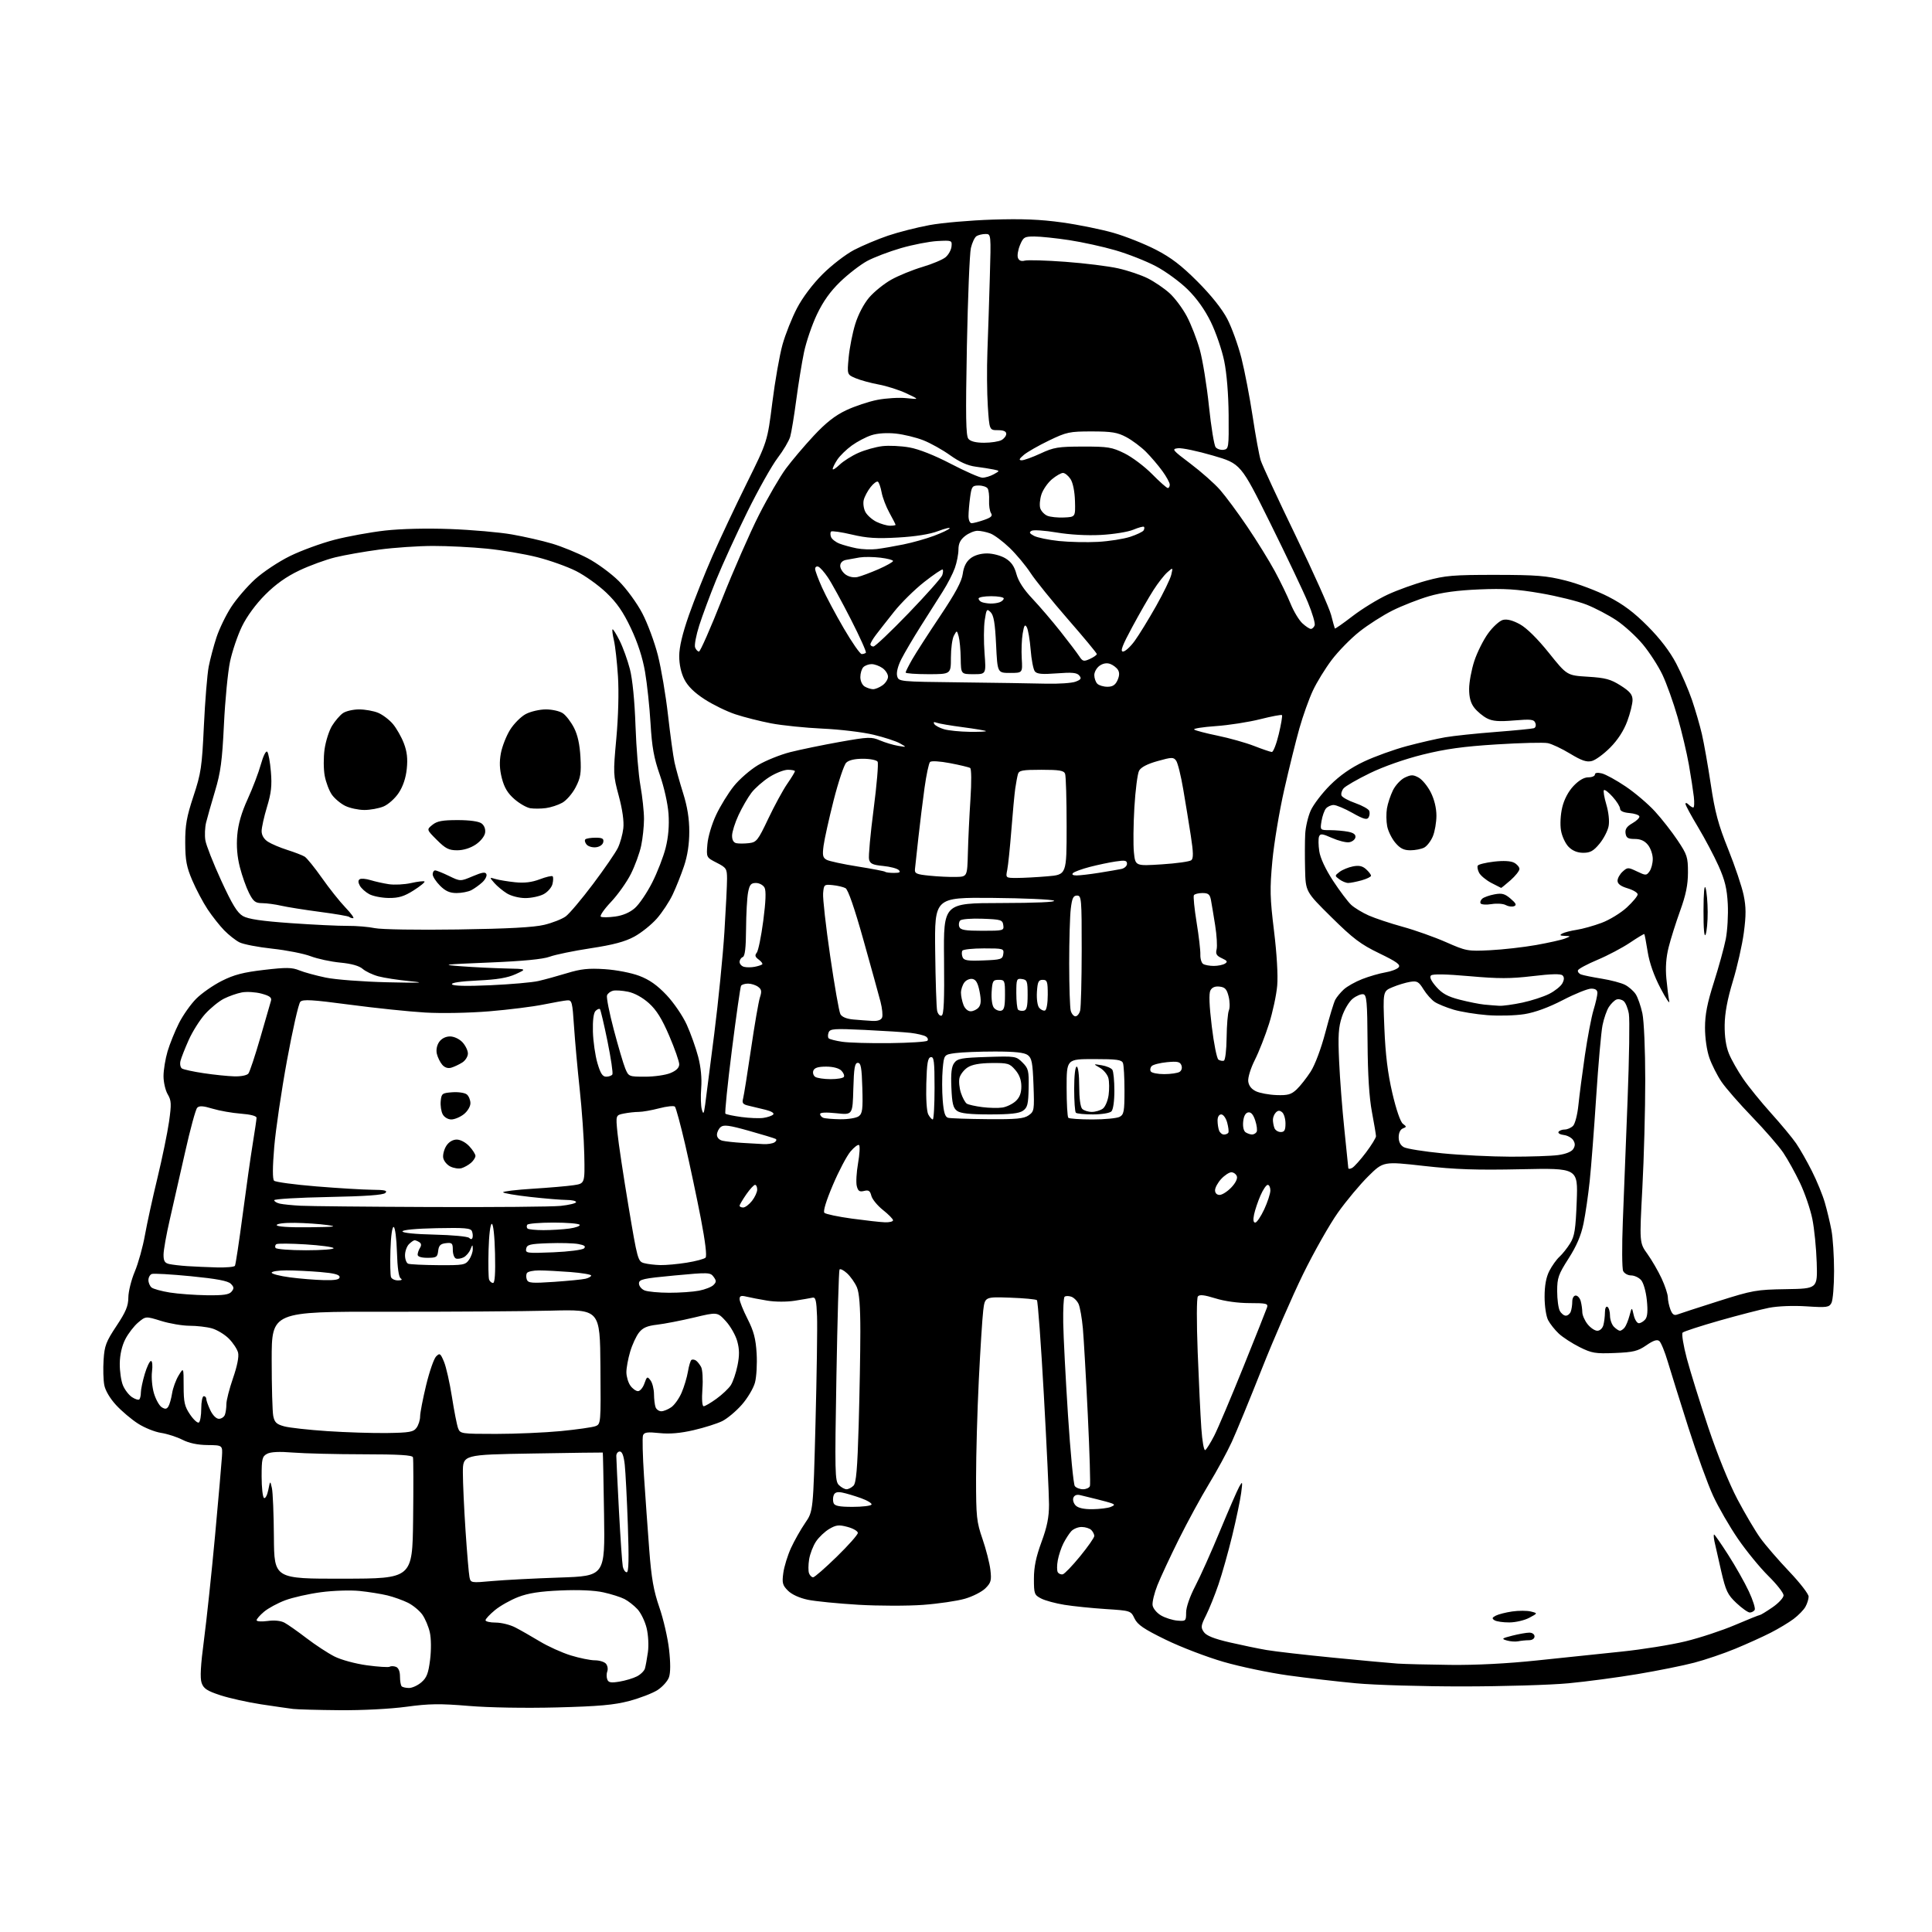 <?xml version="1.0" encoding="UTF-8" standalone="no"?>
<svg 
  version="1.1" 
  xmlns="http://www.w3.org/2000/svg" 
  xmlns:xlink="http://www.w3.org/1999/xlink" 
  xmlns:svg="http://www.w3.org/2000/svg"
  xmlns:rdf="http://www.w3.org/1999/02/22-rdf-syntax-ns#"
  xmlns:cc="http://creativecommons.org/ns#"
  xmlns:dc="http://purl.org/dc/elements/1.1/"
  viewBox="0 0 768 768"
  width="768"
  height="768"
>
<style>svg {background-color: white; }</style>"
<path stroke="none" fill="black" fill-rule="evenodd" d="M135.00,679.83C126.47,679.76 118.15,679.53 116.50,679.33C114.85,679.13 109.15,678.30 103.83,677.50C98.51,676.69 91.22,675.07 87.63,673.90C82.31,672.15 80.93,671.25 80.15,668.99C79.47,667.04 79.75,661.96 81.09,651.86C82.13,643.96 84.11,625.35 85.48,610.50C86.84,595.65 88.08,581.48 88.23,579.00C88.50,574.50 88.50,574.50 82.50,574.43C78.55,574.39 75.14,573.67 72.50,572.32C70.30,571.20 66.48,569.97 64.01,569.59C61.54,569.21 57.41,567.55 54.84,565.89C52.26,564.24 48.35,560.93 46.14,558.53C43.72,555.91 41.85,552.74 41.45,550.57C41.07,548.58 40.95,544.08 41.18,540.57C41.53,534.97 42.16,533.32 46.29,527.10C50.03,521.48 51.00,519.15 51.02,515.76C51.04,513.42 52.18,508.80 53.57,505.50C54.96,502.20 56.78,495.68 57.61,491.00C58.45,486.32 60.69,476.06 62.60,468.20C64.50,460.33 66.57,450.28 67.20,445.87C68.19,438.83 68.13,437.49 66.67,435.01C65.75,433.46 65.00,430.21 65.00,427.78C65.00,425.35 65.73,420.92 66.61,417.93C67.50,414.94 69.54,409.90 71.14,406.72C72.75,403.54 75.83,399.17 78.00,397.00C80.17,394.83 84.74,391.64 88.16,389.92C93.02,387.47 96.70,386.51 104.94,385.55C113.82,384.51 116.06,384.54 119.00,385.74C120.92,386.52 125.65,387.81 129.50,388.61C133.39,389.42 144.27,390.24 154.00,390.47C167.52,390.78 169.56,390.68 162.98,390.04C158.29,389.58 152.62,388.71 150.39,388.10C148.15,387.50 145.35,386.17 144.17,385.15C142.77,383.93 139.70,383.07 135.26,382.65C131.54,382.30 126.25,381.16 123.50,380.12C120.75,379.07 113.86,377.72 108.20,377.11C102.53,376.50 96.65,375.36 95.14,374.57C93.62,373.79 90.91,371.65 89.12,369.82C87.34,367.99 84.38,364.25 82.55,361.50C80.72,358.75 77.98,353.57 76.45,350.00C74.15,344.63 73.66,342.02 73.63,335.00C73.60,328.00 74.18,324.73 76.90,316.50C79.92,307.37 80.28,304.94 81.05,288.50C81.52,278.60 82.38,268.02 82.96,265.00C83.55,261.98 84.95,256.71 86.07,253.31C87.20,249.90 89.82,244.50 91.89,241.31C93.96,238.11 98.23,233.15 101.38,230.27C104.56,227.37 110.77,223.25 115.31,221.02C119.81,218.82 127.78,215.91 133.00,214.56C138.22,213.21 147.22,211.57 153.00,210.91C159.39,210.19 169.57,209.95 179.00,210.30C187.53,210.62 198.55,211.58 203.50,212.45C208.45,213.32 215.65,214.96 219.50,216.11C223.35,217.25 229.65,219.83 233.50,221.84C237.35,223.85 242.97,227.98 246.00,231.00C249.07,234.07 253.19,239.72 255.31,243.76C257.41,247.76 260.20,255.28 261.52,260.48C262.84,265.68 264.65,276.37 265.54,284.22C266.43,292.07 267.59,300.52 268.12,303.00C268.66,305.48 270.20,311.01 271.55,315.30C273.24,320.67 274.00,325.43 274.00,330.58C274.00,335.52 273.29,340.17 271.91,344.28C270.76,347.70 268.73,352.81 267.39,355.62C266.06,358.44 263.23,362.73 261.09,365.16C258.96,367.58 254.93,370.81 252.15,372.32C248.43,374.34 243.80,375.58 234.79,376.95C228.03,377.98 220.70,379.49 218.50,380.31C215.83,381.30 207.84,382.07 194.50,382.62C175.82,383.39 175.09,383.49 183.50,384.12C188.45,384.49 196.32,384.87 201.00,384.98C209.50,385.17 209.50,385.17 205.04,387.21C201.77,388.71 197.70,389.40 189.82,389.77C182.95,390.10 179.28,390.65 179.68,391.29C180.08,391.94 185.46,392.07 194.90,391.65C202.93,391.29 211.53,390.54 214.00,389.97C216.47,389.41 221.61,388.00 225.41,386.84C230.92,385.16 233.94,384.84 240.41,385.26C245.01,385.56 250.93,386.71 254.13,387.92C258.15,389.44 261.25,391.63 264.95,395.54C267.83,398.59 271.40,403.82 272.99,407.32C274.56,410.78 276.60,416.51 277.53,420.06C278.61,424.20 279.04,428.65 278.74,432.50C278.48,435.80 278.59,439.62 278.98,441.00C279.60,443.17 279.78,442.91 280.33,439.00C280.67,436.52 282.29,423.93 283.92,411.00C285.56,398.07 287.37,379.85 287.96,370.50C288.55,361.15 289.02,351.60 289.01,349.27C289.00,345.33 288.72,344.90 284.88,342.94C280.77,340.84 280.77,340.84 281.20,335.61C281.44,332.68 282.96,327.55 284.67,323.94C286.33,320.40 289.50,315.25 291.71,312.50C293.91,309.75 298.23,306.00 301.30,304.16C304.37,302.33 310.17,299.99 314.19,298.97C318.21,297.96 327.04,296.14 333.80,294.93C345.25,292.90 346.37,292.86 349.80,294.32C351.84,295.18 355.07,296.16 357.00,296.48C360.50,297.07 360.50,297.07 357.74,295.50C356.22,294.63 351.50,293.09 347.24,292.07C342.98,291.04 333.88,289.95 327.00,289.64C320.12,289.32 310.91,288.38 306.51,287.54C302.12,286.69 295.74,285.08 292.32,283.94C288.91,282.81 283.41,280.13 280.11,277.99C276.05,275.37 273.43,272.80 272.05,270.09C270.75,267.54 270.00,264.15 270.00,260.79C270.01,257.23 271.27,251.90 273.86,244.50C275.99,238.45 280.20,227.88 283.22,221.00C286.25,214.12 292.40,201.07 296.89,192.00C305.06,175.50 305.06,175.50 307.01,160.00C308.08,151.47 309.90,141.13 311.05,137.02C312.20,132.90 314.79,126.38 316.81,122.52C319.04,118.24 323.02,112.96 326.99,109.00C330.57,105.42 336.20,101.09 339.50,99.36C342.80,97.64 348.88,95.08 353.00,93.68C357.12,92.28 364.55,90.39 369.50,89.48C374.45,88.56 385.70,87.59 394.50,87.30C406.31,86.92 413.58,87.22 422.26,88.43C428.74,89.33 437.94,91.21 442.72,92.59C447.49,93.97 455.02,96.97 459.45,99.25C465.50,102.36 469.62,105.51 476.04,111.94C481.45,117.37 485.77,122.78 487.85,126.75C489.64,130.18 492.18,137.20 493.49,142.35C494.79,147.49 496.80,157.95 497.96,165.60C499.11,173.24 500.55,181.07 501.15,183.00C501.76,184.93 508.02,198.43 515.07,213.00C522.12,227.57 528.46,241.75 529.15,244.50C529.85,247.25 530.51,249.65 530.63,249.84C530.75,250.02 533.92,247.81 537.67,244.92C541.43,242.03 547.68,238.19 551.57,236.39C555.45,234.58 562.43,232.07 567.07,230.81C574.50,228.78 577.74,228.51 594.50,228.52C610.83,228.54 614.74,228.85 622.36,230.78C627.24,232.01 634.89,234.90 639.36,237.20C645.28,240.24 649.55,243.44 655.01,248.94C659.96,253.92 663.82,258.98 666.33,263.78C668.42,267.78 671.25,274.30 672.60,278.28C673.95,282.25 675.72,288.33 676.52,291.78C677.33,295.24 678.92,304.24 680.06,311.78C681.73,322.89 683.05,327.81 687.00,337.62C689.68,344.29 692.43,352.48 693.12,355.81C694.11,360.58 694.12,363.78 693.20,370.74C692.55,375.61 690.59,384.29 688.84,390.04C686.66,397.23 685.64,402.69 685.58,407.50C685.53,412.09 686.11,416.00 687.28,418.85C688.26,421.25 690.81,425.75 692.94,428.85C695.07,431.96 700.06,438.10 704.02,442.50C707.99,446.90 712.47,452.30 713.98,454.50C715.50,456.70 718.33,461.68 720.28,465.56C722.24,469.44 724.54,475.07 725.40,478.06C726.27,481.05 727.45,485.98 728.02,489.00C728.60,492.02 729.07,499.34 729.07,505.25C729.07,511.16 728.60,516.87 728.03,517.94C727.09,519.70 726.21,519.82 718.07,519.29C712.79,518.95 706.70,519.19 703.18,519.88C699.91,520.53 691.04,522.82 683.47,524.97C675.90,527.13 669.33,529.27 668.87,529.73C668.41,530.19 669.16,534.83 670.54,540.04C671.93,545.24 675.77,557.60 679.09,567.50C682.70,578.27 687.35,589.72 690.66,596.00C693.71,601.77 697.83,608.75 699.83,611.50C701.82,614.25 706.95,620.18 711.22,624.68C715.50,629.17 718.98,633.67 718.96,634.68C718.95,635.68 718.37,637.50 717.69,638.72C717.01,639.95 714.89,642.12 712.98,643.56C711.07,644.99 706.96,647.46 703.86,649.04C700.75,650.63 694.45,653.48 689.85,655.38C685.25,657.29 677.89,659.79 673.49,660.94C669.10,662.10 658.98,664.13 651.00,665.47C643.02,666.81 630.65,668.46 623.50,669.13C616.35,669.81 597.45,670.37 581.50,670.38C565.55,670.39 546.42,669.83 539.00,669.13C531.58,668.44 519.42,667.02 512.00,665.99C504.57,664.96 493.06,662.55 486.41,660.63C479.76,658.71 469.41,654.75 463.41,651.82C454.69,647.57 452.20,645.87 451.00,643.38C449.51,640.28 449.46,640.26 439.50,639.62C434.00,639.26 426.63,638.51 423.12,637.94C419.61,637.38 415.44,636.25 413.87,635.43C411.16,634.03 411.00,633.58 411.00,627.54C411.00,622.90 411.83,618.90 414.00,613.00C416.24,606.92 417.00,603.14 417.00,598.06C417.00,594.32 416.07,574.66 414.94,554.38C413.81,534.10 412.57,517.20 412.19,516.84C411.81,516.48 407.00,516.03 401.50,515.84C391.51,515.50 391.51,515.50 390.84,521.00C390.48,524.02 389.69,536.46 389.09,548.63C388.49,560.80 388.00,578.31 388.00,587.55C388.00,602.97 388.21,604.96 390.56,611.76C391.96,615.83 393.37,621.34 393.69,624.00C394.19,628.25 393.95,629.14 391.73,631.36C390.34,632.75 386.68,634.62 383.60,635.51C380.52,636.41 373.02,637.51 366.93,637.96C360.84,638.41 349.27,638.39 341.22,637.92C333.16,637.44 324.13,636.55 321.14,635.93C317.81,635.23 314.75,633.84 313.23,632.32C311.06,630.15 310.83,629.26 311.38,625.25C311.72,622.73 313.10,618.28 314.43,615.36C315.77,612.45 318.30,607.97 320.06,605.41C323.26,600.76 323.26,600.76 324.17,565.90C324.67,546.72 324.95,527.54 324.79,523.27C324.56,516.97 324.22,515.56 323.00,515.84C322.18,516.03 319.02,516.57 316.00,517.05C312.79,517.56 308.21,517.55 305.00,517.02C301.98,516.52 298.26,515.81 296.75,515.44C294.59,514.91 294.00,515.12 294.00,516.41C294.00,517.32 295.42,520.86 297.16,524.28C299.63,529.14 300.42,532.14 300.77,538.00C301.02,542.12 300.72,547.35 300.11,549.61C299.50,551.87 297.14,555.83 294.88,558.40C292.61,560.98 289.12,563.90 287.13,564.90C285.13,565.89 280.02,567.52 275.77,568.50C270.43,569.74 266.21,570.10 262.12,569.67C257.35,569.17 256.08,569.35 255.61,570.57C255.29,571.41 255.47,578.71 256.00,586.79C256.54,594.88 257.47,608.02 258.08,616.00C258.95,627.43 259.81,632.29 262.10,638.94C263.71,643.58 265.45,651.12 265.96,655.68C266.57,661.00 266.56,664.96 265.93,666.73C265.40,668.26 263.36,670.54 261.40,671.81C259.44,673.08 254.39,675.03 250.17,676.15C244.10,677.76 238.10,678.29 221.33,678.73C208.82,679.05 194.50,678.81 186.33,678.13C174.86,677.17 170.62,677.23 161.50,678.47C155.15,679.33 143.95,679.91 135.00,679.83zM162.61,671.00C163.86,671.00 166.07,669.98 167.51,668.74C169.63,666.92 170.29,665.19 170.97,659.77C171.45,655.85 171.41,651.32 170.86,648.88C170.34,646.58 169.00,643.41 167.88,641.83C166.75,640.25 164.18,638.13 162.17,637.12C160.15,636.12 156.47,634.80 154.00,634.20C151.53,633.60 146.55,632.80 142.94,632.43C139.30,632.06 132.46,632.28 127.59,632.93C122.76,633.57 116.37,635.01 113.39,636.13C110.41,637.24 106.63,639.29 104.98,640.67C103.34,642.05 102.00,643.58 102.00,644.07C102.00,644.56 103.96,644.69 106.35,644.37C109.07,643.99 111.60,644.25 113.10,645.05C114.42,645.76 118.36,648.53 121.86,651.21C125.36,653.89 130.34,657.15 132.94,658.47C135.61,659.82 141.20,661.34 145.84,661.98C150.34,662.59 154.43,662.85 154.92,662.55C155.42,662.24 156.54,662.27 157.41,662.60C158.41,662.99 159.00,664.41 159.00,666.44C159.00,668.21 159.30,669.97 159.67,670.33C160.03,670.70 161.36,671.00 162.61,671.00zM246.25,668.47C248.59,668.08 251.71,667.15 253.18,666.39C254.65,665.64 256.09,664.23 256.37,663.26C256.65,662.29 257.19,659.38 257.55,656.79C257.93,654.13 257.71,649.95 257.05,647.21C256.41,644.54 254.77,641.16 253.41,639.69C252.05,638.22 249.71,636.39 248.22,635.63C246.72,634.86 242.97,633.67 239.88,632.99C236.31,632.19 230.10,631.92 222.88,632.23C214.60,632.58 210.00,633.30 206.00,634.84C202.97,636.01 198.81,638.35 196.75,640.05C194.69,641.75 193.00,643.56 193.00,644.07C193.00,644.58 194.82,645.00 197.04,645.00C199.26,645.00 202.75,645.86 204.79,646.91C206.83,647.96 211.20,650.45 214.50,652.44C217.80,654.44 223.36,656.96 226.86,658.04C230.35,659.12 234.68,660.00 236.48,660.00C238.28,660.00 240.27,660.62 240.89,661.37C241.52,662.13 241.75,663.48 241.41,664.37C241.07,665.27 241.06,666.71 241.40,667.59C241.88,668.86 242.85,669.03 246.25,668.47zM576.50,661.82C586.71,661.94 599.19,661.30 611.00,660.05C621.17,658.97 636.25,657.40 644.50,656.55C652.75,655.70 664.21,653.86 669.96,652.47C675.72,651.07 684.60,648.14 689.70,645.96C694.81,643.78 699.24,642.00 699.56,642.00C699.88,642.00 702.13,640.63 704.57,638.95C707.01,637.28 709.00,635.12 709.00,634.17C709.00,633.22 706.28,629.75 702.95,626.47C699.62,623.19 694.19,616.54 690.87,611.71C687.55,606.87 683.10,599.17 680.99,594.60C678.88,590.03 674.44,577.79 671.13,567.40C667.82,557.00 664.15,545.26 662.97,541.31C661.80,537.35 660.28,533.65 659.61,533.09C658.72,532.36 657.24,532.84 654.44,534.78C651.05,537.11 649.30,537.54 641.90,537.84C634.17,538.15 632.76,537.92 627.90,535.49C624.93,534.00 621.22,531.60 619.66,530.14C618.10,528.69 616.19,526.28 615.41,524.80C614.61,523.27 614.00,519.24 614.00,515.51C614.00,511.02 614.60,507.74 615.89,505.21C616.94,503.17 618.75,500.63 619.93,499.57C621.10,498.50 623.01,496.10 624.16,494.24C625.93,491.38 626.34,488.74 626.77,477.58C627.27,464.31 627.27,464.31 604.66,464.79C586.90,465.17 578.59,464.89 565.97,463.47C549.90,461.66 549.90,461.66 543.91,467.58C540.62,470.84 535.20,477.32 531.87,482.00C528.55,486.68 522.30,497.70 517.99,506.50C513.69,515.30 506.31,532.26 501.59,544.18C496.87,556.11 491.50,569.16 489.66,573.18C487.81,577.21 483.73,584.72 480.59,589.88C477.45,595.05 472.06,604.95 468.61,611.88C465.16,618.82 461.33,627.05 460.09,630.16C458.85,633.28 457.99,636.86 458.17,638.11C458.35,639.38 459.85,641.19 461.54,642.17C463.21,643.14 466.13,644.06 468.04,644.22C471.38,644.49 471.50,644.38 471.50,640.99C471.50,638.90 472.97,634.66 475.14,630.49C477.15,626.65 481.58,616.75 484.99,608.50C488.41,600.25 491.84,592.38 492.61,591.00C493.93,588.67 493.99,588.83 493.38,593.50C493.02,596.25 491.43,603.85 489.85,610.38C488.26,616.92 485.79,625.70 484.35,629.88C482.92,634.07 480.70,639.57 479.43,642.11C477.36,646.22 477.27,646.93 478.55,648.77C479.57,650.22 482.59,651.43 488.75,652.86C493.56,653.97 500.20,655.35 503.50,655.91C506.80,656.48 518.73,657.85 530.00,658.95C541.27,660.06 552.75,661.11 555.50,661.30C558.25,661.49 567.70,661.72 576.50,661.82zM603.50,652.44C602.40,652.66 600.38,652.52 599.00,652.12C596.74,651.46 596.95,651.27 601.19,650.19C603.77,649.54 606.81,649.00 607.94,649.00C609.10,649.00 610.00,649.65 610.00,650.50C610.00,651.38 609.08,652.01 607.75,652.01C606.51,652.02 604.60,652.21 603.50,652.44zM600.00,644.94C597.52,644.96 594.88,644.57 594.11,644.09C592.99,643.38 593.09,643.03 594.61,642.24C595.65,641.70 598.59,640.95 601.14,640.58C603.70,640.21 607.03,640.22 608.55,640.60C611.30,641.29 611.30,641.29 607.90,643.10C606.03,644.10 602.48,644.93 600.00,644.94zM695.57,641.00C694.85,641.00 692.46,639.31 690.27,637.25C686.74,633.93 686.04,632.47 684.19,624.50C683.04,619.55 681.85,614.26 681.53,612.75C681.22,611.24 681.15,610.00 681.38,610.00C681.62,610.00 684.15,613.64 687.00,618.10C689.86,622.55 693.54,629.06 695.18,632.57C696.82,636.07 697.87,639.40 697.52,639.97C697.17,640.54 696.29,641.00 695.57,641.00zM195.80,628.48C200.59,628.05 212.60,627.43 222.50,627.10C240.50,626.50 240.50,626.50 240.12,602.00C239.92,588.52 239.69,577.46 239.62,577.41C239.56,577.36 227.01,577.53 211.75,577.79C184.00,578.25 184.00,578.25 184.00,585.37C184.00,589.29 184.47,599.70 185.06,608.50C185.65,617.30 186.35,625.57 186.62,626.88C187.10,629.25 187.17,629.26 195.80,628.48zM136.47,627.55C163.93,627.51 163.93,627.51 164.22,604.00C164.37,591.08 164.35,579.96 164.16,579.30C163.92,578.43 158.58,578.11 144.27,578.10C133.51,578.09 121.03,577.78 116.52,577.42C111.02,576.97 107.62,577.13 106.17,577.91C104.23,578.95 104.00,579.89 104.00,586.98C104.00,591.32 104.43,595.15 104.95,595.47C105.47,595.79 106.24,594.36 106.65,592.28C107.40,588.50 107.40,588.50 108.08,591.50C108.46,593.15 108.82,601.95 108.88,611.05C109.00,627.60 109.00,627.60 136.47,627.55zM323.23,627.00C323.79,627.00 328.01,623.32 332.62,618.82C337.23,614.33 341.00,610.07 341.00,609.36C341.00,608.65 339.17,607.58 336.94,606.98C333.49,606.05 332.40,606.17 329.69,607.75C327.94,608.77 325.55,611.02 324.39,612.75C323.23,614.48 321.99,617.68 321.64,619.87C321.29,622.05 321.27,624.55 321.61,625.42C321.94,626.29 322.67,627.00 323.23,627.00zM422.47,625.81C423.18,625.64 426.29,622.41 429.38,618.62C432.47,614.84 435.00,611.22 435.00,610.57C435.00,609.93 434.46,608.86 433.80,608.20C433.14,607.54 431.41,607.00 429.95,607.00C428.50,607.00 426.62,607.79 425.78,608.75C424.93,609.71 423.55,611.87 422.71,613.53C421.86,615.20 420.86,618.21 420.49,620.22C420.11,622.23 420.11,624.37 420.49,624.99C420.87,625.61 421.77,625.97 422.47,625.81zM249.14,625.00C249.93,625.00 250.05,619.65 249.58,606.25C249.22,595.94 248.66,585.14 248.35,582.25C247.96,578.72 247.32,577.00 246.38,577.00C245.62,577.00 245.00,577.79 244.99,578.75C244.99,579.71 245.46,589.50 246.04,600.50C246.63,611.50 247.32,621.51 247.57,622.75C247.83,623.99 248.53,625.00 249.14,625.00zM434.32,599.93C437.17,599.89 440.40,599.49 441.50,599.04C443.11,598.38 443.21,598.10 442.00,597.63C441.18,597.31 438.48,596.56 436.00,595.96C433.52,595.36 430.55,594.63 429.39,594.34C428.04,594.01 427.07,594.38 426.68,595.38C426.35,596.24 426.77,597.63 427.61,598.47C428.62,599.47 430.93,599.98 434.32,599.93zM338.91,599.00C342.74,599.00 346.13,598.60 346.43,598.11C346.73,597.63 344.84,596.47 342.24,595.53C339.63,594.60 336.27,593.60 334.76,593.31C332.82,592.93 331.84,593.25 331.40,594.39C331.06,595.27 331.05,596.67 331.36,597.50C331.80,598.63 333.63,599.00 338.91,599.00zM336.50,592.00C337.25,592.00 338.49,591.37 339.27,590.59C340.35,589.50 340.83,583.98 341.34,566.43C341.70,553.92 342.00,537.21 342.00,529.31C342.00,519.36 341.58,513.94 340.63,511.72C339.87,509.95 338.12,507.45 336.73,506.17C335.35,504.90 333.99,504.22 333.72,504.67C333.44,505.13 332.89,524.20 332.49,547.06C331.82,585.35 331.89,588.75 333.45,590.31C334.38,591.24 335.75,592.00 336.50,592.00zM430.52,592.00C431.76,592.00 433.00,591.44 433.26,590.75C433.51,590.06 433.14,577.35 432.42,562.50C431.71,547.65 430.82,532.16 430.46,528.07C430.09,523.99 429.32,519.61 428.75,518.34C428.17,517.08 426.83,515.76 425.77,515.43C424.71,515.09 423.55,515.12 423.17,515.50C422.80,515.87 422.57,520.52 422.65,525.84C422.73,531.15 423.58,547.65 424.54,562.50C425.50,577.35 426.72,590.06 427.26,590.75C427.80,591.44 429.27,592.00 430.52,592.00zM479.11,576.43C479.62,576.12 481.23,573.53 482.69,570.68C484.15,567.83 489.33,555.60 494.21,543.50C499.09,531.40 503.34,520.71 503.66,519.75C504.17,518.19 503.43,518.00 496.71,518.00C492.14,518.00 486.80,517.26 483.12,516.11C478.67,514.73 476.82,514.53 476.17,515.36C475.67,516.01 475.64,525.50 476.10,537.50C476.54,549.05 477.19,562.66 477.55,567.75C477.91,573.01 478.59,576.76 479.11,576.43zM153.83,569.65C162.81,569.52 164.35,569.24 165.58,567.56C166.36,566.49 167.00,564.47 167.00,563.06C167.00,561.65 168.08,556.07 169.39,550.65C170.70,545.23 172.48,540.09 173.36,539.21C174.81,537.76 175.08,537.95 176.50,541.33C177.35,543.37 178.77,549.65 179.65,555.27C180.53,560.90 181.63,566.51 182.10,567.75C182.93,569.94 183.35,570.00 197.18,570.00C205.00,570.00 216.59,569.49 222.95,568.88C229.30,568.26 235.48,567.38 236.68,566.93C238.85,566.11 238.86,565.90 238.68,543.30C238.50,520.50 238.50,520.50 219.00,521.00C208.28,521.27 178.91,521.47 153.75,521.44C108.00,521.37 108.00,521.37 108.00,540.56C108.00,551.11 108.28,561.15 108.62,562.87C109.14,565.43 109.92,566.17 113.00,567.00C115.07,567.56 122.78,568.41 130.13,568.90C137.48,569.39 148.15,569.73 153.83,569.65zM79.05,565.47C79.57,565.15 80.00,562.66 80.00,559.94C80.00,557.22 80.45,555.00 81.00,555.00C81.55,555.00 82.00,555.49 82.00,556.10C82.00,556.70 82.73,558.73 83.61,560.60C84.56,562.59 85.97,564.00 87.01,564.00C87.99,564.00 89.06,563.29 89.39,562.42C89.73,561.55 89.99,559.64 89.99,558.17C89.98,556.70 91.17,552.06 92.62,547.86C94.29,543.04 95.04,539.28 94.64,537.69C94.29,536.29 92.63,533.79 90.96,532.11C89.29,530.44 86.25,528.61 84.21,528.04C82.17,527.47 78.18,527.01 75.34,527.01C72.50,527.00 67.42,526.14 64.05,525.09C57.93,523.19 57.93,523.19 54.92,525.72C53.27,527.11 50.96,530.11 49.80,532.38C48.46,535.00 47.66,538.50 47.61,542.00C47.57,545.02 48.14,548.94 48.87,550.70C49.60,552.46 51.23,554.58 52.49,555.40C53.74,556.22 55.05,556.62 55.39,556.28C55.72,555.94 56.00,554.70 56.00,553.51C56.00,552.33 56.69,549.03 57.54,546.18C58.39,543.33 59.50,541.00 60.02,541.00C60.55,541.00 60.72,542.88 60.42,545.25C60.13,547.59 60.48,551.48 61.21,553.90C61.94,556.32 63.32,558.80 64.29,559.40C65.64,560.24 66.26,560.17 66.92,559.11C67.40,558.35 68.07,555.99 68.41,553.87C68.74,551.75 69.92,548.55 71.01,546.76C72.99,543.50 72.99,543.50 73.00,551.02C73.00,557.43 73.38,559.09 75.55,562.29C76.96,564.36 78.53,565.79 79.05,565.47zM262.88,561.00C263.80,561.00 265.59,560.27 266.86,559.38C268.13,558.49 269.98,555.88 270.96,553.59C271.95,551.29 273.08,547.51 273.47,545.21C273.85,542.90 274.49,540.81 274.88,540.57C275.28,540.33 276.06,540.44 276.63,540.82C277.20,541.19 278.13,542.34 278.69,543.37C279.26,544.41 279.50,548.30 279.22,552.12C278.92,556.30 279.12,559.00 279.72,559.00C280.26,559.00 282.55,557.66 284.81,556.02C287.08,554.38 289.63,551.97 290.49,550.66C291.35,549.35 292.55,545.85 293.15,542.89C293.98,538.85 293.96,536.42 293.07,533.17C292.42,530.79 290.37,527.19 288.53,525.18C285.17,521.52 285.17,521.52 275.84,523.75C270.70,524.97 264.14,526.24 261.25,526.58C257.25,527.04 255.52,527.79 254.00,529.73C252.90,531.13 251.32,534.54 250.50,537.32C249.67,540.09 249.00,543.76 249.00,545.46C249.00,547.16 249.70,549.56 250.56,550.78C251.41,552.00 252.79,553.00 253.61,553.00C254.43,553.00 255.58,551.63 256.16,549.96C257.15,547.14 257.32,547.05 258.58,548.71C259.33,549.70 259.95,552.15 259.97,554.17C259.99,556.19 260.27,558.55 260.61,559.42C260.94,560.29 261.97,561.00 262.88,561.00zM634.96,529.00C635.99,529.00 637.03,528.03 637.37,526.75C637.70,525.51 637.98,523.24 637.99,521.69C637.99,520.08 638.42,519.14 639.00,519.50C639.55,519.84 640.00,521.41 640.00,522.99C640.00,524.57 640.71,526.56 641.57,527.43C642.44,528.29 643.51,529.00 643.95,529.00C644.39,529.00 645.22,528.44 645.79,527.75C646.36,527.06 647.24,524.92 647.75,523.00C648.68,519.50 648.68,519.50 649.42,522.75C649.83,524.54 650.74,526.00 651.46,526.00C652.17,526.00 653.32,525.32 654.02,524.48C654.90,523.41 655.09,521.12 654.64,516.80C654.27,513.29 653.29,509.87 652.34,508.83C651.43,507.82 649.65,507.00 648.38,507.00C647.11,507.00 645.69,506.21 645.23,505.25C644.77,504.29 644.71,495.40 645.10,485.50C645.49,475.60 646.34,453.87 646.99,437.22C647.64,420.56 647.87,405.18 647.50,403.03C647.14,400.88 646.21,398.59 645.43,397.95C644.66,397.30 643.37,397.03 642.57,397.33C641.77,397.64 640.42,398.96 639.56,400.27C638.71,401.57 637.56,404.86 637.02,407.57C636.48,410.28 635.35,423.07 634.51,436.00C633.67,448.93 632.51,464.00 631.93,469.50C631.35,475.00 630.25,482.58 629.48,486.34C628.49,491.15 626.73,495.27 623.54,500.26C619.47,506.62 619.00,507.97 619.00,513.24C619.00,516.48 619.47,520.00 620.04,521.07C620.60,522.13 621.68,523.00 622.43,523.00C623.18,523.00 624.06,522.29 624.39,521.42C624.73,520.55 625.00,518.75 625.00,517.42C625.00,516.03 625.59,515.00 626.38,515.00C627.14,515.00 628.04,516.01 628.37,517.25C628.70,518.49 628.98,520.45 628.99,521.62C628.99,522.78 629.93,524.92 631.07,526.37C632.21,527.81 633.96,529.00 634.96,529.00zM666.76,522.54C667.72,522.17 675.02,519.79 683.00,517.26C696.72,512.91 698.18,512.65 710.00,512.46C722.50,512.26 722.50,512.26 722.17,501.88C721.99,496.17 721.21,488.37 720.43,484.54C719.65,480.70 717.46,474.29 715.56,470.29C713.66,466.29 710.66,460.87 708.90,458.26C707.14,455.64 701.57,449.23 696.52,444.00C691.47,438.77 685.97,432.48 684.30,430.00C682.62,427.52 680.46,423.25 679.50,420.50C678.48,417.56 677.76,412.61 677.77,408.50C677.77,403.27 678.67,398.71 681.30,390.46C683.23,384.39 685.36,376.67 686.02,373.31C686.68,369.95 687.04,363.67 686.82,359.35C686.50,353.24 685.69,349.89 683.17,344.25C681.39,340.26 677.69,333.29 674.97,328.75C672.24,324.21 670.00,320.07 670.00,319.55C670.00,319.03 670.54,319.14 671.20,319.80C671.86,320.46 672.72,321.00 673.10,321.00C673.49,321.00 673.59,319.09 673.33,316.75C673.06,314.41 672.18,308.68 671.36,304.00C670.54,299.32 668.52,290.77 666.85,285.00C665.19,279.23 662.49,271.68 660.85,268.23C659.22,264.78 655.70,259.34 653.04,256.14C650.38,252.94 645.64,248.63 642.52,246.56C639.40,244.49 634.07,241.69 630.67,240.35C627.28,239.01 619.10,236.98 612.50,235.84C602.98,234.20 597.92,233.88 588.00,234.30C579.40,234.66 573.16,235.51 568.00,237.02C563.88,238.23 557.37,240.78 553.55,242.68C549.73,244.59 543.79,248.38 540.35,251.12C536.91,253.85 531.99,258.88 529.40,262.30C526.82,265.71 523.44,271.20 521.90,274.50C520.35,277.80 517.94,284.55 516.54,289.50C515.14,294.45 512.41,305.48 510.48,314.00C508.55,322.52 506.43,335.24 505.78,342.26C504.74,353.42 504.83,356.90 506.44,370.04C507.55,379.08 508.06,387.74 507.71,391.78C507.40,395.48 505.93,402.32 504.45,407.00C502.97,411.68 500.44,418.13 498.82,421.34C497.17,424.61 496.02,428.34 496.19,429.83C496.39,431.57 497.45,432.94 499.26,433.80C500.77,434.52 504.45,435.20 507.42,435.31C511.94,435.47 513.26,435.10 515.44,433.06C516.87,431.71 519.37,428.53 521.01,425.99C522.76,423.25 525.15,416.87 526.87,410.34C528.46,404.28 530.22,398.46 530.79,397.41C531.35,396.36 532.87,394.52 534.16,393.33C535.45,392.13 538.75,390.27 541.50,389.20C544.25,388.12 548.39,386.93 550.69,386.54C553.00,386.16 555.38,385.25 555.98,384.53C556.84,383.49 555.22,382.31 548.29,378.96C540.88,375.38 537.90,373.13 529.25,364.59C519.00,354.46 519.00,354.46 518.79,345.48C518.67,340.54 518.69,334.26 518.84,331.53C518.98,328.79 519.96,324.61 521.01,322.24C522.07,319.86 525.53,315.32 528.71,312.14C532.64,308.23 536.97,305.20 542.18,302.74C546.41,300.74 554.06,297.97 559.18,296.60C564.31,295.23 571.20,293.64 574.50,293.08C577.80,292.51 586.80,291.56 594.50,290.97C602.20,290.37 609.05,289.70 609.73,289.48C610.43,289.25 610.69,288.35 610.33,287.41C609.77,285.96 608.62,285.83 601.84,286.39C595.81,286.90 593.32,286.70 591.08,285.54C589.49,284.72 587.24,282.85 586.09,281.39C584.62,279.52 584.00,277.28 584.00,273.89C584.00,271.22 584.93,266.22 586.06,262.77C587.19,259.32 589.67,254.37 591.56,251.77C593.44,249.17 596.10,246.76 597.45,246.42C599.09,246.01 601.35,246.60 604.21,248.17C606.89,249.65 611.19,253.90 615.70,259.52C622.89,268.50 622.89,268.50 631.20,269.01C638.20,269.44 640.25,270.00 644.22,272.51C647.91,274.85 648.93,276.09 648.96,278.21C648.98,279.70 648.04,283.53 646.86,286.71C645.46,290.47 643.09,294.14 640.07,297.18C637.52,299.75 634.23,302.16 632.76,302.52C630.70,303.04 628.71,302.36 624.16,299.60C620.90,297.62 616.90,295.73 615.28,295.41C613.66,295.08 604.49,295.31 594.92,295.91C581.72,296.73 574.61,297.72 565.55,299.97C558.39,301.75 549.96,304.71 544.51,307.37C539.51,309.80 534.82,312.51 534.10,313.38C533.37,314.26 533.00,315.54 533.27,316.24C533.54,316.93 536.02,318.29 538.78,319.25C541.53,320.22 544.02,321.61 544.30,322.34C544.58,323.08 544.45,324.27 544.01,324.99C543.38,326.01 541.95,325.60 537.61,323.15C534.54,321.42 531.18,320.00 530.14,320.00C529.10,320.00 527.72,320.63 527.07,321.41C526.43,322.19 525.64,324.44 525.32,326.41C524.74,330.00 524.74,330.00 528.74,330.00C530.95,330.00 534.18,330.29 535.92,330.63C538.12,331.07 539.00,331.77 538.79,332.88C538.62,333.77 537.49,334.64 536.28,334.81C535.07,334.99 532.02,334.22 529.49,333.10C525.58,331.37 524.83,331.29 524.34,332.55C524.03,333.36 524.07,335.99 524.43,338.38C524.84,341.11 526.89,345.50 529.91,350.12C532.57,354.18 535.82,358.49 537.13,359.70C538.45,360.91 541.59,362.81 544.11,363.93C546.62,365.04 552.69,367.06 557.59,368.41C562.49,369.75 570.24,372.51 574.81,374.52C582.83,378.06 583.44,378.17 592.31,377.73C597.36,377.48 605.60,376.55 610.62,375.66C615.63,374.76 620.80,373.61 622.12,373.08C624.50,372.13 624.50,372.13 622.00,372.03C620.11,371.96 619.87,371.74 621.00,371.10C621.83,370.64 624.41,369.98 626.74,369.62C629.07,369.27 633.53,368.02 636.66,366.85C639.78,365.69 644.29,362.93 646.67,360.74C649.05,358.54 651.00,356.20 651.00,355.53C651.00,354.86 649.20,353.78 647.00,353.12C644.25,352.30 643.00,351.35 643.00,350.11C643.00,349.12 643.91,347.49 645.02,346.48C646.96,344.73 647.20,344.72 650.73,346.41C654.24,348.08 654.47,348.08 655.70,346.39C656.42,345.42 657.00,343.18 657.00,341.42C657.00,339.66 656.14,337.16 655.08,335.86C653.77,334.23 652.13,333.50 649.83,333.50C647.14,333.50 646.44,333.07 646.18,331.24C645.95,329.59 646.68,328.52 648.92,327.24C650.61,326.28 651.84,325.05 651.67,324.50C651.49,323.95 649.69,323.36 647.67,323.19C645.31,322.99 644.00,322.37 644.00,321.46C644.00,320.67 642.69,318.56 641.08,316.77C639.48,314.97 637.90,313.76 637.59,314.08C637.27,314.40 637.70,316.99 638.55,319.84C639.45,322.89 639.83,326.42 639.45,328.39C639.11,330.24 637.48,333.39 635.84,335.38C633.45,338.27 632.16,339.00 629.38,339.00C627.07,339.00 625.12,338.21 623.57,336.66C622.28,335.37 620.91,332.44 620.52,330.13C620.11,327.70 620.32,323.84 621.02,320.92C621.77,317.78 623.44,314.62 625.48,312.45C627.59,310.22 629.66,309.00 631.37,309.00C632.82,309.00 634.00,308.50 634.00,307.89C634.00,307.19 635.01,307.02 636.75,307.44C638.26,307.80 642.53,310.14 646.24,312.65C649.95,315.15 655.19,319.61 657.88,322.56C660.58,325.51 664.63,330.69 666.89,334.08C670.68,339.75 671.00,340.75 670.99,346.86C670.98,351.74 670.16,355.76 667.90,362.00C666.21,366.68 664.15,373.20 663.32,376.50C662.30,380.52 662.00,384.65 662.41,389.00C662.74,392.57 663.25,396.62 663.55,398.00C663.85,399.38 662.29,397.05 660.08,392.84C657.49,387.89 655.68,382.77 654.98,378.37C654.38,374.62 653.78,371.44 653.64,371.31C653.50,371.17 650.94,372.71 647.94,374.73C644.95,376.74 639.15,379.81 635.06,381.53C630.96,383.25 627.46,385.13 627.26,385.71C627.07,386.28 627.63,387.03 628.51,387.37C629.39,387.70 633.07,388.45 636.68,389.03C640.29,389.61 644.48,390.71 645.98,391.49C647.48,392.26 649.38,393.94 650.22,395.21C651.05,396.48 652.24,399.90 652.87,402.81C653.51,405.80 654.01,417.32 654.01,429.30C654.02,440.96 653.50,460.30 652.86,472.28C651.70,494.05 651.70,494.05 654.87,498.46C656.61,500.89 659.15,505.26 660.51,508.19C661.87,511.11 662.98,514.48 662.99,515.68C663.00,516.89 663.46,519.07 664.01,520.54C664.76,522.50 665.48,523.03 666.76,522.54zM82.13,514.88C88.81,514.97 91.05,514.65 92.04,513.45C93.10,512.17 93.05,511.62 91.74,510.31C90.60,509.17 86.13,508.33 75.91,507.32C68.07,506.55 61.06,506.15 60.33,506.43C59.60,506.71 59.00,507.80 59.00,508.85C59.00,509.90 59.56,511.22 60.25,511.80C60.94,512.37 64.21,513.27 67.50,513.80C70.80,514.33 77.38,514.81 82.13,514.88zM266.00,513.89C270.12,513.90 275.46,513.53 277.85,513.07C280.24,512.61 282.83,511.60 283.61,510.82C284.80,509.63 284.81,509.12 283.66,507.55C282.37,505.78 281.63,505.76 268.15,507.02C255.50,508.21 254.00,508.55 254.00,510.21C254.00,511.23 255.01,512.47 256.25,512.97C257.49,513.47 261.88,513.88 266.00,513.89zM196.00,510.00C196.71,510.00 196.97,506.06 196.78,498.25C196.61,491.27 196.09,486.50 195.50,486.50C194.92,486.50 194.38,490.84 194.21,496.93C194.06,502.67 194.15,507.96 194.43,508.68C194.71,509.41 195.42,510.00 196.00,510.00zM220.27,509.56C225.90,509.17 231.51,508.62 232.75,508.32C233.99,508.02 235.00,507.45 235.00,507.04C235.00,506.63 231.29,506.01 226.75,505.65C222.21,505.30 216.61,505.01 214.31,505.01C212.00,505.00 209.83,505.47 209.47,506.05C209.11,506.62 209.10,507.81 209.43,508.68C209.95,510.04 211.44,510.16 220.27,509.56zM128.75,508.87C133.40,508.97 135.00,508.65 135.00,507.65C135.00,506.68 132.80,506.11 127.35,505.65C123.14,505.29 117.07,505.00 113.85,505.00C110.63,505.00 108.00,505.41 108.00,505.91C108.00,506.40 111.26,507.24 115.25,507.77C119.24,508.30 125.31,508.79 128.75,508.87zM158.22,508.98C159.67,508.97 160.06,508.69 159.29,508.20C158.51,507.71 157.97,503.94 157.79,497.71C157.63,492.31 157.06,487.88 156.50,487.74C155.90,487.60 155.38,491.29 155.21,496.92C155.05,502.11 155.15,506.95 155.43,507.67C155.71,508.40 156.96,508.99 158.22,508.98zM86.19,503.82C89.87,503.92 93.11,503.63 93.39,503.18C93.67,502.73 95.05,493.61 96.46,482.92C97.86,472.24 99.68,459.44 100.49,454.50C101.30,449.55 101.97,444.98 101.98,444.34C101.99,443.62 99.58,442.99 95.75,442.70C92.31,442.44 87.25,441.55 84.50,440.72C80.74,439.58 79.22,439.49 78.39,440.35C77.77,440.98 75.61,448.93 73.58,458.00C71.54,467.07 68.79,479.23 67.45,485.00C66.12,490.77 65.02,496.95 65.01,498.73C65.00,501.27 65.48,502.07 67.25,502.47C68.49,502.75 71.75,503.13 74.50,503.31C77.25,503.49 82.51,503.72 86.19,503.82zM174.19,502.92C184.16,502.99 184.99,502.85 186.44,500.78C187.30,499.56 187.97,497.64 187.94,496.53C187.88,494.60 187.83,494.61 186.99,496.68C186.51,497.89 185.30,499.29 184.31,499.80C183.31,500.31 181.94,500.53 181.25,500.28C180.56,500.04 180.00,498.49 180.00,496.85C180.00,494.19 179.71,493.90 177.25,494.18C175.09,494.43 174.43,495.09 174.18,497.25C173.90,499.73 173.48,500.00 169.93,500.00C167.45,500.00 166.01,499.54 166.02,498.75C166.02,498.06 166.45,496.84 166.96,496.03C167.58,495.05 167.49,494.29 166.70,493.79C166.04,493.37 165.19,493.02 164.82,493.02C164.45,493.01 163.44,493.71 162.57,494.57C161.71,495.44 161.00,497.42 161.00,498.99C161.00,500.55 161.56,502.06 162.25,502.34C162.94,502.62 168.31,502.88 174.19,502.92zM262.50,502.89C264.70,502.94 269.43,502.51 273.00,501.93C276.57,501.36 279.93,500.46 280.46,499.94C281.06,499.34 280.37,493.60 278.57,484.24C277.00,476.14 274.22,463.01 272.39,455.08C270.55,447.14 268.70,440.31 268.28,439.90C267.85,439.48 265.04,439.78 262.03,440.57C259.02,441.36 255.37,442.00 253.91,442.00C252.45,442.00 249.79,442.29 248.00,442.65C244.75,443.30 244.75,443.30 245.46,450.40C245.84,454.30 247.81,467.38 249.83,479.46C253.38,500.68 253.58,501.44 256.00,502.11C257.38,502.49 260.30,502.84 262.50,502.89zM219.93,497.81C226.08,497.55 231.55,496.85 232.16,496.24C232.96,495.44 232.35,494.97 229.88,494.52C228.02,494.17 222.68,494.03 218.01,494.20C210.63,494.46 209.48,494.75 209.16,496.38C208.82,498.16 209.44,498.24 219.93,497.81zM121.62,497.00C127.94,497.00 132.88,496.62 132.60,496.15C132.31,495.69 127.29,495.02 121.44,494.66C115.58,494.30 110.39,494.26 109.88,494.57C109.38,494.88 109.23,495.56 109.54,496.07C109.86,496.58 115.29,497.00 121.62,497.00zM187.83,492.00C188.03,491.42 187.93,490.26 187.61,489.44C187.14,488.19 184.77,487.99 173.52,488.22C165.35,488.39 159.99,488.90 159.99,489.50C159.99,490.10 165.09,490.61 172.73,490.78C179.73,490.94 185.92,491.52 186.47,492.07C187.14,492.74 187.59,492.72 187.83,492.00zM216.03,489.00C219.16,489.00 223.80,488.72 226.34,488.37C228.88,488.02 230.71,487.34 230.42,486.87C230.12,486.39 225.44,486.00 220.00,486.00C214.56,486.00 209.88,486.39 209.59,486.86C209.29,487.33 209.34,488.01 209.69,488.36C210.05,488.71 212.90,489.00 216.03,489.00zM122.75,487.86C133.13,487.74 134.48,487.58 130.00,486.96C126.97,486.54 121.24,486.15 117.25,486.10C113.02,486.04 110.00,486.42 110.00,487.00C110.00,487.62 114.82,487.95 122.75,487.86zM351.75,485.88C353.54,485.95 355.00,485.59 355.00,485.08C355.00,484.58 353.20,482.74 351.00,481.00C348.80,479.25 346.71,476.71 346.37,475.34C345.87,473.35 345.29,472.96 343.48,473.42C341.67,473.87 341.09,473.48 340.58,471.47C340.23,470.08 340.46,466.01 341.09,462.42C341.71,458.83 341.90,455.58 341.51,455.20C341.12,454.81 339.58,455.97 338.07,457.76C336.57,459.55 333.41,465.55 331.06,471.10C328.39,477.38 327.13,481.53 327.71,482.11C328.23,482.63 333.12,483.66 338.58,484.41C344.03,485.15 349.96,485.82 351.75,485.88zM498.97,486.00C499.59,486.00 501.19,483.64 502.54,480.75C503.88,477.86 504.98,474.49 504.99,473.25C505.00,472.01 504.52,471.00 503.94,471.00C503.36,471.00 502.06,472.91 501.05,475.25C500.03,477.59 498.90,480.96 498.52,482.75C498.07,484.89 498.22,486.00 498.97,486.00zM171.10,479.81C196.19,479.91 219.47,479.71 222.85,479.36C226.23,479.00 229.00,478.33 229.00,477.86C229.00,477.39 227.33,477.00 225.30,477.00C223.26,477.00 216.73,476.46 210.80,475.80C204.86,475.14 200.00,474.30 200.00,473.94C200.00,473.58 205.29,472.95 211.75,472.54C218.21,472.14 225.53,471.51 228.00,471.14C232.50,470.47 232.50,470.47 232.26,458.99C232.13,452.67 231.31,440.98 230.44,433.00C229.58,425.02 228.56,413.77 228.18,408.00C227.55,398.32 227.34,397.51 225.50,397.65C224.40,397.73 220.12,398.49 216.00,399.32C211.88,400.16 202.21,401.37 194.53,402.01C186.54,402.67 175.61,402.88 169.03,402.50C162.69,402.13 149.21,400.73 139.07,399.38C124.07,397.39 120.41,397.17 119.38,398.22C118.69,398.92 116.31,409.40 114.09,421.50C111.87,433.60 109.59,449.09 109.01,455.93C108.33,464.04 108.31,468.71 108.95,469.35C109.48,469.88 117.03,470.90 125.71,471.61C134.40,472.32 144.40,472.92 147.95,472.95C152.98,472.99 154.14,473.26 153.19,474.21C152.36,475.04 145.44,475.54 130.49,475.83C118.67,476.06 109.00,476.63 109.00,477.10C109.00,477.58 110.01,478.19 111.25,478.47C112.49,478.75 116.20,479.13 119.50,479.30C122.80,479.48 146.02,479.71 171.10,479.81zM295.43,480.00C296.21,480.00 297.79,478.81 298.93,477.37C300.07,475.92 301.00,473.89 301.00,472.87C301.00,471.84 300.61,471.00 300.14,471.00C299.66,471.00 298.09,472.71 296.64,474.80C295.19,476.90 294.00,478.92 294.00,479.30C294.00,479.69 294.64,480.00 295.43,480.00zM484.81,475.00C485.81,475.00 487.89,473.68 489.44,472.06C491.15,470.28 492.02,468.50 491.66,467.56C491.33,466.70 490.35,466.00 489.48,466.00C488.62,466.00 486.80,467.19 485.45,468.65C484.10,470.10 483.00,472.13 483.00,473.15C483.00,474.27 483.71,475.00 484.81,475.00zM183.50,464.36C182.40,464.69 180.38,464.39 179.00,463.70C177.62,463.01 176.35,461.42 176.17,460.17C175.99,458.91 176.57,456.79 177.45,455.44C178.44,453.92 180.00,453.00 181.57,453.00C183.02,453.00 185.14,454.13 186.55,455.65C187.90,457.10 189.00,458.83 189.00,459.49C189.00,460.15 188.21,461.38 187.25,462.23C186.29,463.07 184.60,464.03 183.50,464.36zM537.52,464.25C538.35,463.78 540.83,461.02 543.02,458.10C545.21,455.18 546.99,452.28 546.98,451.65C546.97,451.02 546.24,446.68 545.36,442.00C544.28,436.30 543.71,427.25 543.63,414.51C543.52,398.14 543.28,395.49 541.93,395.23C541.07,395.06 539.19,395.85 537.76,396.97C536.30,398.12 534.40,401.29 533.45,404.15C532.06,408.35 531.85,411.58 532.32,421.89C532.63,428.83 533.57,441.02 534.41,449.00C535.25,456.98 535.95,463.86 535.97,464.30C535.99,464.74 536.68,464.72 537.52,464.25zM600.50,459.80C608.20,459.81 616.70,459.53 619.40,459.16C622.42,458.75 624.71,457.83 625.39,456.75C626.19,455.48 626.19,454.52 625.39,453.25C624.79,452.29 623.10,451.36 621.63,451.18C620.17,451.01 619.23,450.44 619.54,449.93C619.86,449.42 620.96,449.00 621.99,449.00C623.02,449.00 624.51,448.35 625.31,447.55C626.11,446.75 627.06,443.06 627.44,439.30C627.82,435.56 628.98,426.65 630.02,419.50C631.07,412.35 632.61,404.25 633.45,401.50C634.29,398.75 634.98,395.71 634.99,394.75C635.00,393.55 634.22,393.00 632.52,393.00C631.16,393.00 626.09,395.04 621.27,397.54C615.57,400.49 610.22,402.45 606.00,403.13C602.42,403.71 595.79,403.89 591.26,403.54C586.72,403.19 580.68,402.20 577.84,401.36C574.99,400.51 571.62,399.14 570.35,398.31C569.07,397.47 567.06,395.22 565.87,393.29C563.97,390.21 563.32,389.85 560.55,390.30C558.81,390.58 555.66,391.53 553.55,392.42C549.71,394.02 549.71,394.02 550.31,408.76C550.74,419.28 551.65,426.65 553.47,434.50C555.00,441.08 556.69,445.99 557.67,446.72C559.19,447.85 559.18,447.99 557.65,448.58C556.65,448.96 556.00,450.34 556.00,452.07C556.00,453.94 556.72,455.31 558.08,456.04C559.23,456.66 566.09,457.75 573.33,458.46C580.57,459.18 592.80,459.78 600.50,459.80zM303.50,454.80C305.15,454.89 307.11,454.58 307.86,454.11C308.60,453.64 308.83,453.03 308.36,452.75C307.89,452.48 303.11,451.02 297.74,449.52C289.87,447.30 287.69,447.01 286.49,448.01C285.67,448.69 285.00,450.08 285.00,451.10C285.00,452.21 285.91,453.17 287.25,453.47C288.49,453.75 291.98,454.13 295.00,454.31C298.02,454.48 301.85,454.71 303.50,454.80zM486.55,451.00C487.28,451.00 488.07,450.66 488.29,450.25C488.52,449.84 488.31,448.04 487.82,446.25C487.34,444.46 486.28,443.00 485.47,443.00C484.58,443.00 484.00,443.96 484.00,445.42C484.00,446.75 484.27,448.55 484.61,449.42C484.94,450.29 485.81,451.00 486.55,451.00zM497.69,450.98C498.35,450.99 499.17,450.54 499.51,449.98C499.86,449.42 499.62,447.37 498.98,445.43C498.18,443.00 497.29,441.99 496.15,442.20C495.09,442.41 494.38,443.72 494.18,445.90C493.98,447.94 494.38,449.63 495.18,450.13C495.90,450.59 497.04,450.98 497.69,450.98zM509.11,450.00C510.59,450.00 511.00,449.27 511.00,446.62C511.00,444.76 510.40,442.75 509.68,442.15C508.71,441.34 508.04,441.36 507.18,442.22C506.53,442.87 506.00,444.17 506.00,445.12C506.00,446.06 506.27,447.55 506.61,448.42C506.94,449.29 508.07,450.00 509.11,450.00zM179.40,445.00C178.08,445.00 176.60,444.12 175.98,442.95C175.37,441.83 175.02,439.47 175.19,437.70C175.48,434.70 175.77,434.48 179.82,434.19C182.20,434.02 184.79,434.41 185.57,435.06C186.36,435.71 187.00,437.28 187.00,438.55C187.00,439.85 185.85,441.76 184.37,442.93C182.92,444.07 180.68,445.00 179.40,445.00zM303.47,444.38C305.10,444.15 306.85,443.55 307.35,443.05C307.89,442.51 306.70,441.76 304.38,441.17C302.24,440.64 299.22,439.91 297.65,439.55C295.30,439.02 294.90,438.52 295.39,436.70C295.71,435.49 297.13,426.62 298.54,417.00C299.95,407.38 301.54,398.15 302.08,396.51C302.88,394.08 302.74,393.28 301.34,392.26C300.39,391.57 298.61,391.00 297.37,391.00C296.13,391.00 294.88,391.39 294.58,391.86C294.29,392.34 292.65,403.84 290.93,417.43C289.21,431.02 288.06,442.39 288.36,442.70C288.67,443.00 291.53,443.60 294.71,444.03C297.90,444.46 301.84,444.62 303.47,444.38zM334.06,444.92C337.12,444.96 340.40,444.43 341.35,443.73C342.83,442.65 343.04,441.01 342.79,432.48C342.56,424.40 342.21,422.50 341.00,422.50C339.78,422.50 339.45,424.45 339.21,432.86C338.93,443.23 338.93,443.23 332.46,442.53C328.37,442.10 326.00,442.21 326.00,442.84C326.00,443.39 326.56,444.06 327.25,444.34C327.94,444.62 331.00,444.88 334.06,444.92zM370.79,445.00C371.18,445.00 371.50,439.36 371.50,432.47C371.50,421.88 371.27,419.99 370.00,420.24C368.81,420.46 368.44,422.61 368.22,430.76C368.05,436.70 368.38,441.84 369.00,443.00C369.59,444.10 370.39,445.00 370.79,445.00zM392.53,444.88C404.02,444.98 406.98,444.70 408.89,443.37C411.12,441.80 411.20,441.31 410.83,431.27C410.50,422.38 410.15,420.58 408.53,419.40C407.16,418.40 403.44,418.00 395.45,418.00C389.31,418.00 382.25,418.28 379.77,418.62C375.26,419.24 375.26,419.24 374.73,425.00C374.45,428.17 374.45,433.72 374.74,437.33C375.13,442.24 375.68,444.01 376.88,444.34C377.77,444.57 384.81,444.82 392.53,444.88zM434.23,445.00C439.13,445.00 444.00,444.53 445.07,443.96C446.77,443.05 447.00,441.80 447.00,433.55C447.00,428.39 446.73,423.45 446.39,422.58C445.89,421.27 443.90,421.00 434.89,421.00C424.00,421.00 424.00,421.00 424.00,432.33C424.00,438.57 424.30,443.97 424.67,444.33C425.03,444.70 429.34,445.00 434.23,445.00zM393.47,443.00C385.50,443.00 381.84,442.60 380.45,441.59C378.89,440.45 378.46,438.68 378.19,432.34C377.94,426.55 378.24,423.98 379.34,422.51C380.63,420.78 382.26,420.48 392.35,420.16C403.64,419.80 403.94,419.85 406.46,422.37C408.82,424.72 409.03,425.62 408.90,432.51C408.77,438.95 408.44,440.28 406.65,441.53C405.11,442.61 401.60,443.00 393.47,443.00zM434.47,443.00C431.09,443.00 428.03,442.70 427.67,442.33C427.30,441.97 427.00,437.69 427.00,432.83C427.00,427.61 427.41,424.00 428.00,424.00C428.58,424.00 429.00,427.27 429.00,431.80C429.00,436.53 429.47,440.07 430.20,440.80C430.86,441.46 432.57,442.00 434.01,442.00C435.44,442.00 437.41,441.42 438.38,440.71C439.34,440.01 440.38,437.56 440.69,435.28C441.00,432.99 440.96,429.98 440.61,428.59C440.26,427.19 438.74,425.34 437.24,424.47C434.50,422.89 434.50,422.89 437.95,423.46C439.85,423.77 441.75,424.59 442.18,425.27C442.62,425.94 442.98,429.67 442.98,433.55C442.99,437.72 442.51,441.09 441.80,441.80C441.13,442.47 437.90,443.00 434.47,443.00zM398.50,440.26C400.15,440.00 402.51,438.85 403.75,437.72C405.32,436.28 406.00,434.51 406.00,431.88C406.00,429.33 405.22,427.20 403.58,425.31C401.35,422.71 400.64,422.51 394.17,422.57C389.40,422.62 386.37,423.18 384.61,424.34C383.19,425.27 381.76,427.12 381.42,428.46C381.08,429.80 381.34,432.49 381.98,434.43C382.62,436.38 383.68,438.31 384.32,438.72C384.97,439.13 387.75,439.75 390.50,440.10C393.25,440.45 396.85,440.52 398.50,440.26zM330.19,428.98C332.77,428.99 335.14,428.59 335.45,428.08C335.76,427.57 335.31,426.45 334.44,425.58C333.47,424.61 331.13,424.00 328.40,424.00C325.23,424.00 323.76,424.46 323.32,425.60C322.99,426.48 323.34,427.60 324.10,428.09C324.87,428.57 327.61,428.98 330.19,428.98zM93.13,427.87C95.78,427.95 98.17,427.47 98.74,426.75C99.28,426.06 101.41,419.65 103.48,412.50C105.55,405.35 107.45,398.74 107.72,397.82C108.09,396.53 107.19,395.86 103.94,394.98C101.60,394.35 98.09,394.14 96.14,394.50C94.19,394.87 90.97,396.00 88.98,397.01C86.99,398.03 83.65,400.75 81.55,403.07C79.46,405.39 76.52,410.04 75.02,413.40C73.52,416.75 72.04,420.51 71.74,421.75C71.44,422.99 71.71,424.34 72.34,424.75C72.98,425.16 76.88,426.01 81.00,426.62C85.12,427.24 90.58,427.80 93.13,427.87zM240.97,428.00C242.02,428.00 243.13,427.60 243.43,427.11C243.74,426.61 242.86,420.69 241.49,413.93C240.11,407.18 238.76,401.42 238.48,401.14C238.20,400.86 237.41,401.19 236.73,401.87C235.95,402.66 235.57,405.66 235.69,410.11C235.80,413.96 236.60,419.56 237.47,422.55C238.68,426.70 239.51,428.00 240.97,428.00zM256.48,428.00C260.10,428.00 264.62,427.35 266.53,426.55C268.88,425.57 270.00,424.44 270.00,423.07C270.00,421.95 268.22,416.86 266.04,411.77C263.12,404.96 260.98,401.52 257.96,398.79C255.42,396.51 252.24,394.76 249.67,394.23C247.38,393.76 244.67,393.58 243.67,393.83C242.66,394.08 241.59,394.90 241.30,395.67C241.00,396.44 242.21,402.56 243.98,409.28C245.76,416.00 247.81,422.96 248.55,424.75C249.88,427.95 250.00,428.00 256.48,428.00zM462.81,426.98C465.39,426.98 468.13,426.57 468.90,426.09C469.72,425.56 470.02,424.49 469.63,423.48C469.09,422.06 468.06,421.84 463.92,422.23C461.15,422.50 458.41,423.19 457.83,423.77C457.25,424.35 457.08,425.31 457.45,425.91C457.82,426.51 460.23,426.99 462.81,426.98zM179.42,424.41C178.07,424.81 176.79,424.40 175.80,423.26C174.96,422.29 174.00,420.35 173.66,418.93C173.29,417.36 173.65,415.52 174.58,414.18C175.53,412.83 177.17,412.00 178.88,412.00C180.48,412.00 182.57,412.98 183.83,414.31C185.02,415.59 186.00,417.60 186.00,418.79C186.00,419.98 184.99,421.59 183.75,422.37C182.51,423.15 180.56,424.07 179.42,424.41zM486.50,421.64C487.06,421.46 487.55,417.37 487.60,412.41C487.66,407.51 488.06,402.66 488.50,401.64C488.94,400.62 488.89,398.14 488.40,396.14C487.68,393.21 486.97,392.44 484.82,392.19C483.02,391.98 481.81,392.48 481.16,393.70C480.51,394.91 480.69,399.65 481.70,408.01C482.53,414.88 483.72,420.83 484.35,421.23C484.98,421.64 485.95,421.82 486.50,421.64zM353.67,414.66C361.46,414.57 368.20,414.14 368.64,413.70C369.08,413.25 368.80,412.50 368.02,412.01C367.24,411.53 364.55,410.89 362.05,410.59C359.55,410.30 351.32,409.77 343.76,409.41C331.51,408.83 329.96,408.94 329.39,410.42C329.04,411.34 329.05,412.39 329.42,412.75C329.78,413.12 332.20,413.73 334.79,414.12C337.38,414.51 345.88,414.75 353.67,414.66zM346.78,405.83C348.93,405.94 350.27,405.47 350.65,404.47C350.98,403.62 350.69,400.81 350.02,398.22C349.34,395.62 346.30,384.59 343.24,373.70C339.67,360.94 337.12,353.60 336.09,353.05C335.21,352.58 332.92,352.04 331.00,351.85C327.63,351.51 327.49,351.63 327.20,355.11C327.03,357.10 328.29,368.32 330.01,380.04C331.72,391.76 333.54,402.14 334.06,403.12C334.68,404.26 336.50,405.02 339.25,405.27C341.59,405.48 344.98,405.73 346.78,405.83zM374.29,403.73C375.20,403.42 375.44,397.80 375.27,381.16C375.05,359.00 375.05,359.00 397.77,358.97C411.81,358.95 419.91,358.59 418.96,358.03C418.11,357.54 407.08,357.04 394.46,356.93C371.50,356.74 371.50,356.74 371.75,378.12C371.88,389.88 372.24,400.54 372.53,401.82C372.83,403.10 373.62,403.96 374.29,403.73zM427.50,404.00C428.20,404.00 429.04,402.99 429.37,401.75C429.70,400.51 429.98,389.71 429.99,377.75C430.00,357.20 429.90,356.00 428.14,356.00C426.64,356.00 426.16,357.02 425.65,361.25C425.30,364.14 425.02,373.93 425.02,383.00C425.03,392.07 425.30,400.51 425.63,401.75C425.96,402.99 426.80,404.00 427.50,404.00zM385.85,402.00C386.90,402.00 388.33,401.31 389.04,400.46C389.98,399.31 390.08,397.69 389.41,394.21C388.74,390.78 387.98,389.42 386.57,389.15C385.50,388.95 384.04,389.59 383.32,390.58C382.59,391.57 382.00,393.39 382.00,394.63C382.00,395.86 382.44,398.02 382.98,399.43C383.55,400.95 384.73,402.00 385.85,402.00zM397.91,401.78C399.15,401.54 399.50,400.17 399.50,395.49C399.50,389.77 399.39,389.50 397.00,389.50C394.72,389.50 394.47,389.93 394.19,394.33C394.02,397.10 394.40,399.78 395.10,400.62C395.77,401.43 397.03,401.95 397.91,401.78zM406.95,401.77C408.14,401.54 408.50,400.10 408.50,395.49C408.50,390.04 408.30,389.47 406.25,389.18C404.13,388.88 404.00,389.21 404.00,394.76C404.00,398.01 404.32,400.98 404.70,401.37C405.09,401.75 406.10,401.93 406.95,401.77zM415.40,401.70C416.03,401.49 416.50,398.83 416.50,395.42C416.50,390.17 416.27,389.50 414.50,389.50C412.82,389.50 412.45,390.27 412.19,394.33C412.02,397.08 412.40,399.78 413.09,400.61C413.76,401.41 414.80,401.90 415.40,401.70zM596.00,399.82C597.38,399.90 601.49,399.33 605.14,398.56C608.80,397.78 613.62,396.21 615.86,395.07C618.10,393.93 620.44,392.05 621.06,390.89C621.83,389.44 621.86,388.46 621.15,387.75C620.44,387.04 616.72,387.13 609.25,388.02C600.41,389.07 595.69,389.07 584.10,388.04C574.70,387.21 569.48,387.12 568.83,387.77C568.18,388.42 568.90,389.95 570.93,392.27C573.29,394.96 575.48,396.16 580.26,397.39C583.69,398.27 588.08,399.15 590.00,399.34C591.92,399.53 594.62,399.74 596.00,399.82zM300.00,384.32C301.37,384.06 302.72,383.61 303.00,383.34C303.27,383.06 302.64,382.21 301.60,381.45C300.16,380.40 299.97,379.74 300.81,378.73C301.42,377.99 302.59,372.28 303.41,366.03C304.41,358.35 304.58,354.08 303.91,352.84C303.37,351.83 301.84,351.00 300.51,351.00C298.51,351.00 297.97,351.65 297.37,354.75C296.97,356.81 296.61,363.33 296.57,369.23C296.52,376.83 296.14,380.11 295.25,380.45C294.56,380.72 294.00,381.59 294.00,382.40C294.00,383.20 294.79,384.07 295.75,384.33C296.71,384.59 298.62,384.59 300.00,384.32zM482.50,383.97C484.15,383.97 486.15,383.56 486.95,383.05C488.11,382.32 487.86,381.90 485.72,380.92C483.61,379.95 483.16,379.21 483.62,377.39C483.93,376.12 483.68,371.80 483.04,367.79C482.41,363.78 481.65,359.26 481.37,357.75C480.94,355.51 480.31,355.00 477.98,355.00C476.41,355.00 474.88,355.39 474.59,355.86C474.30,356.33 474.78,361.17 475.66,366.61C476.55,372.05 477.22,377.83 477.16,379.46C477.10,381.08 477.60,382.76 478.27,383.19C478.95,383.62 480.85,383.97 482.50,383.97zM390.87,381.79C397.92,381.52 398.52,381.33 398.82,379.25C399.13,377.08 398.86,377.00 391.13,377.00C386.72,377.00 382.87,377.41 382.56,377.91C382.25,378.41 382.27,379.55 382.62,380.45C383.14,381.80 384.57,382.03 390.87,381.79zM678.00,371.50C677.46,372.76 677.15,369.27 677.17,362.00C677.19,354.79 677.50,351.43 678.00,353.00C678.44,354.38 678.81,358.65 678.83,362.50C678.85,366.35 678.47,370.40 678.00,371.50zM182.00,369.48C201.99,369.19 212.25,368.63 216.37,367.63C219.61,366.85 223.43,365.34 224.87,364.29C226.32,363.24 231.20,357.45 235.72,351.44C240.25,345.42 244.70,338.94 245.62,337.04C246.54,335.14 247.51,331.64 247.78,329.26C248.09,326.50 247.44,321.85 245.98,316.41C243.75,308.12 243.72,307.49 245.00,293.51C245.79,284.84 246.05,275.06 245.65,268.82C245.28,263.15 244.56,256.71 244.04,254.53C243.53,252.34 243.28,250.39 243.49,250.18C243.70,249.97 244.96,251.98 246.30,254.65C247.64,257.32 249.48,262.43 250.40,266.00C251.43,270.02 252.28,278.60 252.62,288.50C252.93,297.30 253.81,308.04 254.59,312.36C255.36,316.68 256.00,322.62 256.00,325.56C256.00,328.50 255.49,333.29 254.87,336.20C254.26,339.12 252.41,344.16 250.78,347.41C249.15,350.66 245.58,355.68 242.85,358.57C240.12,361.45 238.32,364.08 238.84,364.40C239.36,364.73 241.93,364.70 244.54,364.34C247.62,363.92 250.38,362.73 252.39,360.96C254.10,359.46 257.18,354.91 259.24,350.86C261.30,346.81 263.72,340.58 264.61,337.02C265.69,332.72 266.07,328.18 265.75,323.52C265.46,319.46 264.00,312.91 262.28,308.00C259.93,301.30 259.16,296.98 258.60,287.59C258.22,281.04 257.23,271.82 256.42,267.09C255.45,261.45 253.52,255.49 250.80,249.74C247.71,243.21 245.22,239.61 241.02,235.60C237.92,232.64 232.52,228.78 229.02,227.01C225.52,225.24 218.57,222.76 213.58,221.50C208.59,220.23 199.58,218.70 193.58,218.10C187.57,217.49 177.89,217.01 172.08,217.02C166.26,217.03 156.67,217.68 150.77,218.47C144.88,219.25 137.00,220.64 133.27,221.55C129.55,222.46 123.12,224.80 119.00,226.76C113.82,229.22 109.62,232.20 105.42,236.41C101.69,240.15 98.13,245.01 96.19,249.00C94.45,252.57 92.32,258.88 91.44,263.00C90.57,267.12 89.48,278.38 89.02,288.00C88.32,302.51 87.71,307.04 85.47,314.50C83.99,319.45 82.39,325.07 81.92,327.00C81.46,328.93 81.32,332.07 81.63,334.00C81.93,335.93 84.76,343.12 87.91,349.99C92.32,359.58 94.32,362.86 96.57,364.15C98.68,365.36 104.04,366.15 115.68,366.97C124.58,367.60 134.71,368.08 138.18,368.05C141.66,368.02 146.53,368.43 149.00,368.95C151.53,369.48 165.97,369.72 182.00,369.48zM390.54,370.00C398.89,370.00 399.13,369.93 398.82,367.75C398.52,365.66 397.93,365.48 390.59,365.21C386.25,365.04 382.25,365.35 381.71,365.89C381.17,366.43 381.01,367.57 381.34,368.43C381.82,369.69 383.65,370.00 390.54,370.00zM140.37,365.00C139.80,365.00 139.09,364.76 138.80,364.47C138.51,364.18 133.26,363.28 127.14,362.48C121.02,361.67 114.10,360.57 111.76,360.03C109.42,359.49 106.05,359.04 104.27,359.02C101.52,359.00 100.74,358.41 99.00,355.00C97.88,352.80 96.24,348.19 95.36,344.75C94.28,340.56 93.94,336.36 94.31,332.00C94.69,327.55 96.00,323.02 98.46,317.63C100.44,313.30 102.80,307.10 103.70,303.85C104.64,300.48 105.72,298.32 106.22,298.82C106.70,299.30 107.36,302.85 107.68,306.72C108.15,312.28 107.82,315.23 106.13,320.78C104.96,324.65 104.00,328.97 104.00,330.38C104.00,332.02 104.90,333.55 106.48,334.58C107.84,335.47 111.33,336.95 114.23,337.87C117.13,338.79 120.22,339.98 121.10,340.52C121.98,341.06 125.07,344.88 127.97,349.00C130.86,353.12 135.07,358.41 137.32,360.75C139.57,363.09 140.95,365.00 140.37,365.00zM601.85,360.23C601.04,360.54 599.57,360.34 598.58,359.79C597.59,359.23 595.06,359.05 592.95,359.39C590.84,359.73 588.87,359.60 588.57,359.12C588.27,358.63 588.58,357.77 589.26,357.20C589.94,356.64 592.12,355.88 594.10,355.51C597.05,354.96 598.20,355.27 600.50,357.25C602.67,359.11 602.98,359.79 601.85,360.23zM154.55,356.96C151.77,356.94 148.27,356.25 146.78,355.44C145.28,354.63 143.59,353.10 143.02,352.04C142.32,350.73 142.32,349.92 143.02,349.49C143.58,349.14 145.49,349.31 147.27,349.86C149.05,350.41 152.32,351.14 154.54,351.48C156.76,351.82 160.75,351.62 163.42,351.02C166.08,350.42 168.48,350.15 168.75,350.41C169.01,350.68 167.07,352.27 164.42,353.95C160.65,356.34 158.51,356.99 154.55,356.96zM208.80,357.00C206.37,356.99 203.20,356.19 201.50,355.14C199.85,354.12 197.60,352.25 196.50,350.99C194.50,348.69 194.50,348.69 197.00,349.43C198.38,349.83 201.87,350.41 204.78,350.71C208.47,351.09 211.41,350.73 214.59,349.52C217.08,348.57 219.37,348.04 219.68,348.35C219.99,348.66 219.95,350.04 219.61,351.44C219.26,352.83 217.65,354.65 216.04,355.48C214.42,356.32 211.16,357.00 208.80,357.00zM181.49,355.00C178.80,355.00 177.08,354.24 174.92,352.08C173.32,350.47 172.00,348.44 172.00,347.58C172.00,346.71 172.44,346.00 172.97,346.00C173.51,346.00 175.98,346.99 178.47,348.20C183.00,350.40 183.00,350.40 187.94,348.31C191.73,346.71 192.99,346.52 193.36,347.51C193.63,348.21 192.88,349.68 191.68,350.77C190.48,351.86 188.52,353.26 187.32,353.88C186.11,354.49 183.49,355.00 181.49,355.00zM596.72,352.96C596.60,352.93 594.83,352.03 592.78,350.95C590.74,349.87 588.58,348.08 587.98,346.97C587.39,345.86 587.15,344.56 587.45,344.08C587.75,343.59 590.65,342.89 593.90,342.51C597.65,342.08 600.57,342.23 601.90,342.95C603.06,343.57 604.00,344.68 604.00,345.43C604.00,346.18 602.41,348.19 600.47,349.90C598.52,351.60 596.83,352.98 596.72,352.96zM535.94,350.99C535.08,351.00 533.51,350.35 532.44,349.56C530.52,348.14 530.52,348.11 532.50,346.59C533.60,345.75 535.98,344.77 537.79,344.41C540.21,343.93 541.60,344.23 543.04,345.54C544.12,346.51 545.00,347.67 545.00,348.11C545.00,348.55 543.31,349.37 541.25,349.95C539.19,350.52 536.80,350.99 535.94,350.99zM380.00,348.60C384.50,348.50 384.50,348.50 384.75,339.00C384.88,333.77 385.34,324.18 385.77,317.67C386.22,310.76 386.17,305.60 385.64,305.28C385.14,304.97 381.55,304.11 377.66,303.37C373.59,302.59 370.21,302.39 369.70,302.90C369.22,303.38 368.24,307.99 367.52,313.14C366.81,318.29 365.71,327.23 365.07,333.00C364.44,338.77 363.83,344.40 363.71,345.50C363.53,347.24 364.27,347.58 369.50,348.10C372.80,348.44 377.52,348.66 380.00,348.60zM404.22,349.00C406.68,349.00 412.14,348.71 416.35,348.35C424.00,347.71 424.00,347.71 424.00,328.44C424.00,317.84 423.73,308.45 423.39,307.58C422.90,306.30 421.09,306.00 413.96,306.00C406.41,306.00 405.06,306.25 404.64,307.75C404.37,308.71 403.89,311.30 403.57,313.50C403.26,315.70 402.56,323.12 402.03,330.00C401.49,336.88 400.76,343.96 400.40,345.75C399.75,349.00 399.75,349.00 404.22,349.00zM427.97,348.00C429.27,348.00 433.30,347.53 436.92,346.95C440.54,346.37 444.51,345.69 445.75,345.43C446.99,345.17 448.00,344.24 448.00,343.37C448.00,342.04 447.23,341.89 443.44,342.46C440.93,342.83 436.32,343.81 433.19,344.62C430.06,345.44 427.07,346.53 426.55,347.05C425.95,347.65 426.47,348.00 427.97,348.00zM355.37,347.00C357.64,347.00 358.11,346.71 357.26,345.86C356.63,345.23 353.84,344.50 351.05,344.23C346.92,343.83 345.88,343.35 345.46,341.62C345.18,340.45 346.00,331.50 347.27,321.72C348.54,311.95 349.26,303.42 348.86,302.78C348.47,302.14 345.85,301.62 343.05,301.62C339.73,301.62 337.40,302.17 336.37,303.20C335.50,304.08 333.26,310.79 331.39,318.12C329.53,325.46 327.73,333.56 327.39,336.13C326.87,340.06 327.07,340.96 328.63,341.80C329.66,342.34 335.21,343.54 340.97,344.45C346.73,345.37 351.65,346.31 351.89,346.56C352.13,346.80 353.70,347.00 355.37,347.00zM461.86,343.59C467.66,343.22 472.92,342.48 473.56,341.95C474.44,341.22 474.39,338.86 473.37,332.24C472.63,327.43 471.27,319.10 470.35,313.73C469.44,308.35 468.17,303.24 467.53,302.37C466.48,300.94 465.81,300.95 460.15,302.54C456.04,303.69 453.54,305.00 452.80,306.38C452.18,307.53 451.34,314.09 450.93,320.96C450.53,327.83 450.44,335.89 450.75,338.86C451.31,344.27 451.31,344.27 461.86,343.59zM181.73,338.00C178.42,338.00 177.09,337.32 173.66,333.89C169.55,329.78 169.55,329.78 171.89,327.89C173.72,326.40 175.86,326.00 181.92,326.00C186.68,326.00 190.30,326.50 191.40,327.31C192.49,328.10 193.06,329.55 192.84,331.02C192.65,332.40 191.05,334.41 189.10,335.72C186.98,337.14 184.21,338.00 181.73,338.00zM560.65,338.00C558.01,338.00 556.57,337.27 554.63,334.97C553.23,333.30 551.78,330.35 551.42,328.41C551.05,326.48 551.01,323.31 551.33,321.38C551.64,319.45 552.71,316.22 553.70,314.19C554.69,312.16 556.82,309.87 558.44,309.10C560.96,307.91 561.75,307.91 563.94,309.11C565.35,309.89 567.51,312.52 568.75,314.97C570.16,317.75 571.00,321.23 571.00,324.24C571.00,326.90 570.36,330.59 569.58,332.45C568.81,334.31 567.26,336.33 566.15,336.92C565.04,337.51 562.57,338.00 560.65,338.00zM236.91,336.80C235.49,336.97 233.81,336.47 233.17,335.71C232.54,334.94 232.31,334.02 232.68,333.66C233.04,333.30 234.87,333.00 236.74,333.00C239.44,333.00 240.08,333.36 239.81,334.75C239.62,335.77 238.41,336.63 236.91,336.80zM297.74,335.16C300.74,334.81 301.29,334.11 305.39,325.46C307.82,320.34 311.20,314.12 312.90,311.64C314.61,309.17 316.00,306.88 316.00,306.57C316.00,306.26 314.74,306.00 313.20,306.00C311.65,306.00 308.34,307.30 305.83,308.89C303.32,310.49 300.11,313.30 298.70,315.15C297.29,317.00 294.98,320.99 293.58,324.01C292.17,327.03 291.02,330.70 291.01,332.18C291.00,333.93 291.60,334.97 292.75,335.19C293.71,335.38 295.96,335.37 297.74,335.16zM144.78,321.98C142.43,321.96 139.02,321.23 137.22,320.34C135.41,319.45 133.04,317.46 131.95,315.93C130.86,314.40 129.57,311.01 129.08,308.41C128.59,305.79 128.57,301.06 129.02,297.83C129.48,294.61 130.82,290.41 132.01,288.49C133.19,286.57 135.13,284.32 136.30,283.50C137.48,282.67 140.38,282.00 142.75,282.00C145.12,282.00 148.53,282.61 150.33,283.36C152.12,284.11 154.77,286.12 156.20,287.82C157.63,289.53 159.59,292.97 160.54,295.47C161.80,298.76 162.12,301.57 161.70,305.62C161.33,309.24 160.20,312.62 158.49,315.19C157.04,317.39 154.35,319.79 152.47,320.58C150.59,321.36 147.14,321.99 144.78,321.98zM217.00,321.23C215.07,321.49 212.31,321.51 210.85,321.29C209.39,321.07 206.54,319.45 204.52,317.69C201.84,315.38 200.47,313.10 199.51,309.41C198.58,305.80 198.46,302.90 199.11,299.41C199.62,296.71 201.26,292.52 202.76,290.11C204.27,287.69 207.07,284.88 208.98,283.86C210.91,282.83 214.50,282.00 217.01,282.00C219.52,282.00 222.56,282.70 223.79,283.57C225.02,284.43 227.00,287.01 228.18,289.32C229.63,292.14 230.46,295.93 230.74,301.00C231.08,307.39 230.80,309.16 228.82,312.98C227.54,315.44 225.15,318.20 223.50,319.11C221.85,320.03 218.93,320.98 217.00,321.23zM505.56,298.93C506.14,298.97 507.39,295.78 508.33,291.85C509.27,287.93 509.84,284.51 509.60,284.26C509.35,284.02 505.45,284.76 500.92,285.90C496.40,287.04 488.47,288.28 483.30,288.64C478.13,289.00 474.26,289.61 474.70,290.00C475.14,290.38 479.32,291.48 484.00,292.44C488.68,293.40 495.20,295.24 498.50,296.52C501.80,297.81 504.98,298.89 505.56,298.93zM385.42,290.91C389.22,290.96 392.15,290.83 391.92,290.61C391.69,290.40 387.55,289.71 382.73,289.07C377.90,288.44 373.21,287.64 372.31,287.29C371.22,286.87 370.91,287.05 371.39,287.81C371.78,288.45 373.54,289.38 375.30,289.89C377.06,290.40 381.61,290.86 385.42,290.91zM347.03,273.97C347.87,273.99 349.56,273.30 350.78,272.44C352.00,271.59 353.00,270.04 353.00,269.00C353.00,267.96 352.00,266.41 350.78,265.56C349.56,264.70 347.62,264.00 346.48,264.00C345.33,264.00 343.86,264.54 343.20,265.20C342.54,265.86 342.00,267.64 342.00,269.15C342.00,270.71 342.75,272.34 343.75,272.92C344.71,273.48 346.19,273.95 347.03,273.97zM440.22,273.00C442.28,273.00 443.36,272.31 444.22,270.42C445.01,268.67 445.07,267.34 444.40,266.27C443.85,265.40 442.47,264.35 441.32,263.92C439.98,263.43 438.47,263.68 437.12,264.63C435.95,265.45 435.00,267.12 435.00,268.36C435.00,269.59 435.54,271.14 436.20,271.80C436.86,272.46 438.67,273.00 440.22,273.00zM415.68,271.77C420.74,271.90 426.07,271.54 427.54,270.98C429.73,270.15 430.00,269.70 429.02,268.52C428.08,267.39 426.16,267.20 420.14,267.67C414.25,268.12 412.21,267.94 411.37,266.88C410.76,266.12 410.01,262.25 409.70,258.27C409.38,254.29 408.69,250.28 408.18,249.35C407.43,248.01 407.09,248.52 406.53,251.85C406.14,254.15 405.97,258.62 406.16,261.77C406.50,267.50 406.50,267.50 401.50,267.50C396.50,267.50 396.50,267.50 395.96,256.25C395.55,247.71 395.03,244.60 393.79,243.36C392.29,241.86 392.11,242.10 391.45,246.52C391.05,249.15 391.02,255.06 391.37,259.65C392.01,268.00 392.01,268.00 387.01,268.00C382.00,268.00 382.00,268.00 381.90,261.75C381.85,258.31 381.48,254.38 381.09,253.00C380.38,250.50 380.38,250.50 379.19,252.68C378.53,253.89 378.00,257.82 378.00,261.43C378.00,268.00 378.00,268.00 369.00,268.00C364.05,268.00 360.00,267.70 360.00,267.34C360.00,266.97 361.19,264.61 362.63,262.09C364.08,259.56 369.07,251.82 373.71,244.89C379.81,235.77 382.31,231.12 382.71,228.10C383.09,225.28 384.08,223.29 385.77,221.97C387.34,220.73 389.80,220.00 392.38,220.00C394.70,220.01 397.90,220.86 399.70,221.96C402.00,223.36 403.22,225.12 404.05,228.20C404.81,231.05 406.96,234.36 410.41,238.00C413.27,241.03 418.29,246.89 421.56,251.03C424.83,255.16 428.18,259.59 429.01,260.86C430.38,262.95 430.80,263.05 433.26,261.93C434.77,261.24 436.00,260.37 436.00,260.00C436.00,259.63 430.84,253.40 424.53,246.17C418.23,238.93 411.53,230.64 409.65,227.75C407.77,224.86 404.04,220.39 401.37,217.81C398.69,215.23 395.23,212.64 393.68,212.06C392.14,211.48 389.83,211.00 388.57,211.00C387.30,211.00 385.08,211.93 383.63,213.07C381.74,214.56 381.00,216.07 381.00,218.45C381.00,220.26 380.36,223.56 379.58,225.76C378.80,227.97 376.63,232.19 374.75,235.14C372.86,238.09 368.91,244.32 365.96,249.00C363.01,253.68 359.57,259.52 358.31,262.00C356.91,264.76 356.26,267.36 356.63,268.73C357.22,270.96 357.32,270.97 381.86,271.25C395.41,271.41 410.63,271.64 415.68,271.77zM342.53,260.00C343.15,260.00 343.91,259.76 344.20,259.47C344.49,259.17 341.81,253.21 338.24,246.22C334.67,239.22 330.57,231.73 329.12,229.58C327.68,227.42 325.94,225.47 325.25,225.24C324.56,225.02 324.01,225.43 324.03,226.17C324.04,226.90 325.28,230.23 326.78,233.57C328.28,236.91 332.17,244.22 335.44,249.82C338.71,255.42 341.90,260.00 342.53,260.00zM277.86,259.00C278.37,259.00 282.48,249.66 286.99,238.25C291.51,226.84 298.11,211.78 301.66,204.78C305.21,197.78 310.05,189.46 312.40,186.28C314.76,183.10 319.72,177.24 323.43,173.26C328.25,168.08 331.92,165.19 336.33,163.10C339.72,161.49 345.33,159.62 348.78,158.95C352.23,158.28 357.41,157.97 360.28,158.27C365.50,158.81 365.50,158.81 360.30,156.37C357.45,155.02 352.50,153.44 349.30,152.85C346.11,152.26 341.97,151.13 340.11,150.34C336.72,148.90 336.72,148.90 337.36,142.07C337.71,138.31 338.88,132.35 339.97,128.83C341.15,125.00 343.39,120.74 345.51,118.26C347.46,115.98 351.41,112.79 354.28,111.18C357.15,109.57 362.71,107.30 366.63,106.13C370.55,104.97 374.71,103.22 375.87,102.26C377.03,101.29 378.10,99.38 378.24,98.00C378.49,95.56 378.37,95.51 372.63,95.82C369.40,95.99 362.88,97.26 358.15,98.63C353.42,100.00 347.34,102.32 344.65,103.78C341.97,105.25 337.19,108.93 334.04,111.97C330.06,115.81 327.22,119.79 324.74,125.00C322.78,129.12 320.48,135.88 319.61,140.00C318.75,144.12 317.36,152.68 316.52,159.01C315.68,165.35 314.60,171.90 314.12,173.58C313.64,175.26 311.38,179.08 309.10,182.07C306.82,185.06 301.40,194.70 297.06,203.50C292.72,212.30 287.16,224.45 284.70,230.50C282.24,236.55 279.21,244.71 277.96,248.62C276.71,252.54 275.97,256.48 276.31,257.37C276.66,258.27 277.35,259.00 277.86,259.00zM446.41,259.00C447.28,259.00 449.38,257.09 451.07,254.75C452.77,252.41 456.57,246.22 459.52,241.00C462.47,235.78 465.20,230.15 465.59,228.50C466.30,225.50 466.30,225.50 464.03,227.50C462.78,228.60 460.31,231.76 458.54,234.53C456.76,237.29 452.95,243.93 450.07,249.28C446.12,256.59 445.22,259.00 446.41,259.00zM347.20,257.00C347.86,257.00 354.14,251.04 361.17,243.75C368.19,236.46 374.22,229.68 374.56,228.67C374.90,227.67 374.98,226.65 374.73,226.40C374.48,226.15 371.18,228.38 367.39,231.35C363.60,234.33 358.22,239.63 355.44,243.13C352.65,246.63 349.39,250.80 348.19,252.38C346.98,253.97 346.00,255.66 346.00,256.13C346.00,256.61 346.54,257.00 347.20,257.00zM521.09,250.00C521.62,250.00 522.30,249.37 522.60,248.60C522.90,247.83 521.67,243.66 519.87,239.35C518.08,235.03 511.35,220.89 504.92,207.91C493.22,184.32 493.22,184.32 482.16,181.09C476.07,179.31 469.84,178.00 468.30,178.18C465.67,178.48 465.96,178.85 473.23,184.32C477.48,187.53 482.77,192.20 484.97,194.71C487.18,197.22 492.07,203.82 495.83,209.39C499.59,214.95 504.50,222.88 506.73,227.00C508.97,231.12 511.80,236.97 513.03,240.00C514.26,243.03 516.36,246.51 517.69,247.75C519.02,248.99 520.55,250.00 521.09,250.00zM393.67,239.92C394.86,239.96 396.55,239.73 397.42,239.39C398.29,239.06 399.00,238.38 399.00,237.89C399.00,237.40 396.75,237.00 394.00,237.00C391.25,237.00 389.00,237.41 389.00,237.92C389.00,238.42 389.56,239.06 390.25,239.34C390.94,239.62 392.48,239.88 393.67,239.92zM340.93,229.36C342.35,229.03 346.09,227.63 349.25,226.25C352.41,224.86 355.00,223.40 355.00,223.00C355.00,222.60 352.72,222.01 349.93,221.68C347.14,221.35 343.43,221.31 341.68,221.60C339.93,221.89 337.49,222.34 336.25,222.58C334.85,222.87 334.00,223.77 334.00,224.96C334.00,226.02 334.98,227.57 336.18,228.42C337.51,229.34 339.38,229.71 340.93,229.36zM348.50,218.26C350.70,217.99 355.46,217.17 359.08,216.43C362.70,215.70 368.20,214.15 371.31,212.98C374.42,211.82 377.20,210.49 377.48,210.03C377.77,209.57 375.71,210.06 372.91,211.12C369.66,212.36 363.94,213.28 357.04,213.67C348.50,214.16 344.65,213.92 338.61,212.49C334.41,211.50 330.70,210.97 330.36,211.30C330.03,211.64 330.02,212.61 330.35,213.47C330.68,214.33 332.20,215.51 333.72,216.10C335.25,216.69 338.30,217.52 340.50,217.96C342.70,218.39 346.30,218.53 348.50,218.26zM436.50,215.40C440.90,215.15 446.63,214.25 449.24,213.40C451.84,212.55 454.25,211.40 454.59,210.86C454.92,210.31 455.00,209.67 454.75,209.42C454.51,209.17 452.58,209.70 450.47,210.58C448.36,211.46 442.55,212.39 437.56,212.65C432.04,212.94 425.18,212.55 420.00,211.67C415.32,210.88 410.87,210.57 410.09,210.99C408.99,211.59 409.20,212.03 411.03,213.01C412.32,213.70 416.78,214.62 420.94,215.06C425.10,215.49 432.10,215.64 436.50,215.40zM353.75,208.98C354.99,208.99 356.00,208.83 356.00,208.63C356.00,208.42 354.91,206.28 353.58,203.88C352.24,201.47 350.84,197.81 350.46,195.74C350.08,193.67 349.41,191.75 348.97,191.48C348.52,191.21 347.21,192.18 346.06,193.65C344.90,195.12 343.68,197.41 343.35,198.74C343.02,200.07 343.31,202.22 344.01,203.52C344.71,204.82 346.68,206.57 348.39,207.42C350.10,208.26 352.51,208.96 353.75,208.98zM386.25,207.98C386.94,207.98 389.16,207.39 391.18,206.69C394.04,205.69 394.66,205.08 393.93,203.95C393.42,203.15 393.08,200.90 393.18,198.95C393.28,197.00 393.03,194.86 392.62,194.20C392.22,193.54 390.62,193.00 389.08,193.00C386.50,193.00 386.22,193.37 385.64,197.64C385.29,200.19 385.00,203.57 385.00,205.14C385.00,206.77 385.54,207.99 386.25,207.98zM423.00,205.71C427.50,205.50 427.50,205.50 427.32,199.18C427.21,195.36 426.51,191.91 425.55,190.43C424.67,189.10 423.32,188.00 422.55,188.00C421.78,188.00 419.80,189.14 418.14,190.53C416.49,191.93 414.62,194.62 413.99,196.52C413.37,198.42 413.15,200.90 413.52,202.05C413.88,203.19 415.15,204.53 416.34,205.03C417.53,205.52 420.52,205.83 423.00,205.71zM464.22,194.00C464.65,194.00 465.00,193.39 465.00,192.65C465.00,191.91 463.68,189.48 462.06,187.25C460.45,185.02 457.51,181.58 455.54,179.60C453.56,177.63 450.05,175.00 447.72,173.76C444.19,171.88 441.94,171.51 434.00,171.50C425.14,171.50 423.99,171.74 417.00,175.11C412.88,177.09 408.38,179.66 407.00,180.82C405.10,182.43 404.89,182.94 406.13,182.97C407.02,182.99 410.39,181.77 413.63,180.27C418.89,177.82 420.64,177.53 430.50,177.52C440.45,177.50 442.02,177.76 447.00,180.21C450.02,181.70 454.96,185.41 457.97,188.46C460.97,191.51 463.78,194.00 464.22,194.00zM390.50,189.89C391.60,189.91 393.62,189.31 395.00,188.55C397.50,187.16 397.50,187.16 395.00,186.64C393.62,186.35 390.41,185.84 387.85,185.51C384.68,185.10 381.44,183.65 377.72,180.99C374.71,178.83 369.90,176.14 367.02,175.01C364.15,173.88 359.21,172.68 356.05,172.35C352.50,171.98 348.80,172.23 346.40,173.01C344.25,173.70 340.74,175.55 338.59,177.11C336.43,178.67 333.85,181.20 332.84,182.73C331.84,184.25 331.01,185.92 331.01,186.44C331.00,186.95 332.24,186.19 333.75,184.74C335.26,183.29 338.64,181.16 341.25,180.01C343.86,178.85 348.14,177.66 350.75,177.35C353.36,177.04 358.20,177.27 361.50,177.86C365.24,178.52 371.46,180.98 378.00,184.39C383.77,187.39 389.40,189.87 390.50,189.89zM486.41,178.80C488.42,178.51 488.50,177.96 488.40,165.00C488.33,156.75 487.65,148.39 486.64,143.50C485.74,139.10 483.34,132.12 481.33,128.00C478.93,123.09 475.73,118.60 472.05,114.99C468.96,111.96 463.28,107.82 459.43,105.80C455.58,103.77 448.39,100.94 443.46,99.51C438.53,98.07 430.23,96.25 425.00,95.45C419.77,94.66 413.56,94.01 411.20,94.01C407.24,94.00 406.78,94.27 405.46,97.44C404.67,99.34 404.30,101.62 404.65,102.52C405.07,103.61 405.98,103.97 407.39,103.60C408.55,103.29 415.80,103.50 423.50,104.07C431.20,104.64 440.65,105.81 444.50,106.68C448.35,107.54 453.65,109.33 456.29,110.66C458.92,111.99 462.79,114.62 464.89,116.52C466.99,118.41 470.09,122.56 471.78,125.74C473.47,128.92 475.79,134.89 476.94,139.01C478.08,143.13 479.72,153.24 480.58,161.49C481.44,169.73 482.64,177.06 483.24,177.78C483.84,178.51 485.26,178.96 486.41,178.80zM391.19,176.00C393.91,176.00 397.00,175.53 398.07,174.96C399.13,174.40 400.00,173.27 400.00,172.46C400.00,171.47 398.93,171.00 396.65,171.00C393.30,171.00 393.30,171.00 392.67,161.45C392.33,156.20 392.26,146.41 392.51,139.70C392.77,132.99 393.20,119.74 393.47,110.25C393.97,93.00 393.97,93.00 391.73,93.02C390.51,93.02 388.90,93.41 388.18,93.87C387.45,94.33 386.44,96.46 385.94,98.60C385.44,100.75 384.73,118.34 384.35,137.70C383.82,165.68 383.94,173.22 384.96,174.45C385.80,175.47 387.95,176.00 391.19,176.00z" />

</svg>